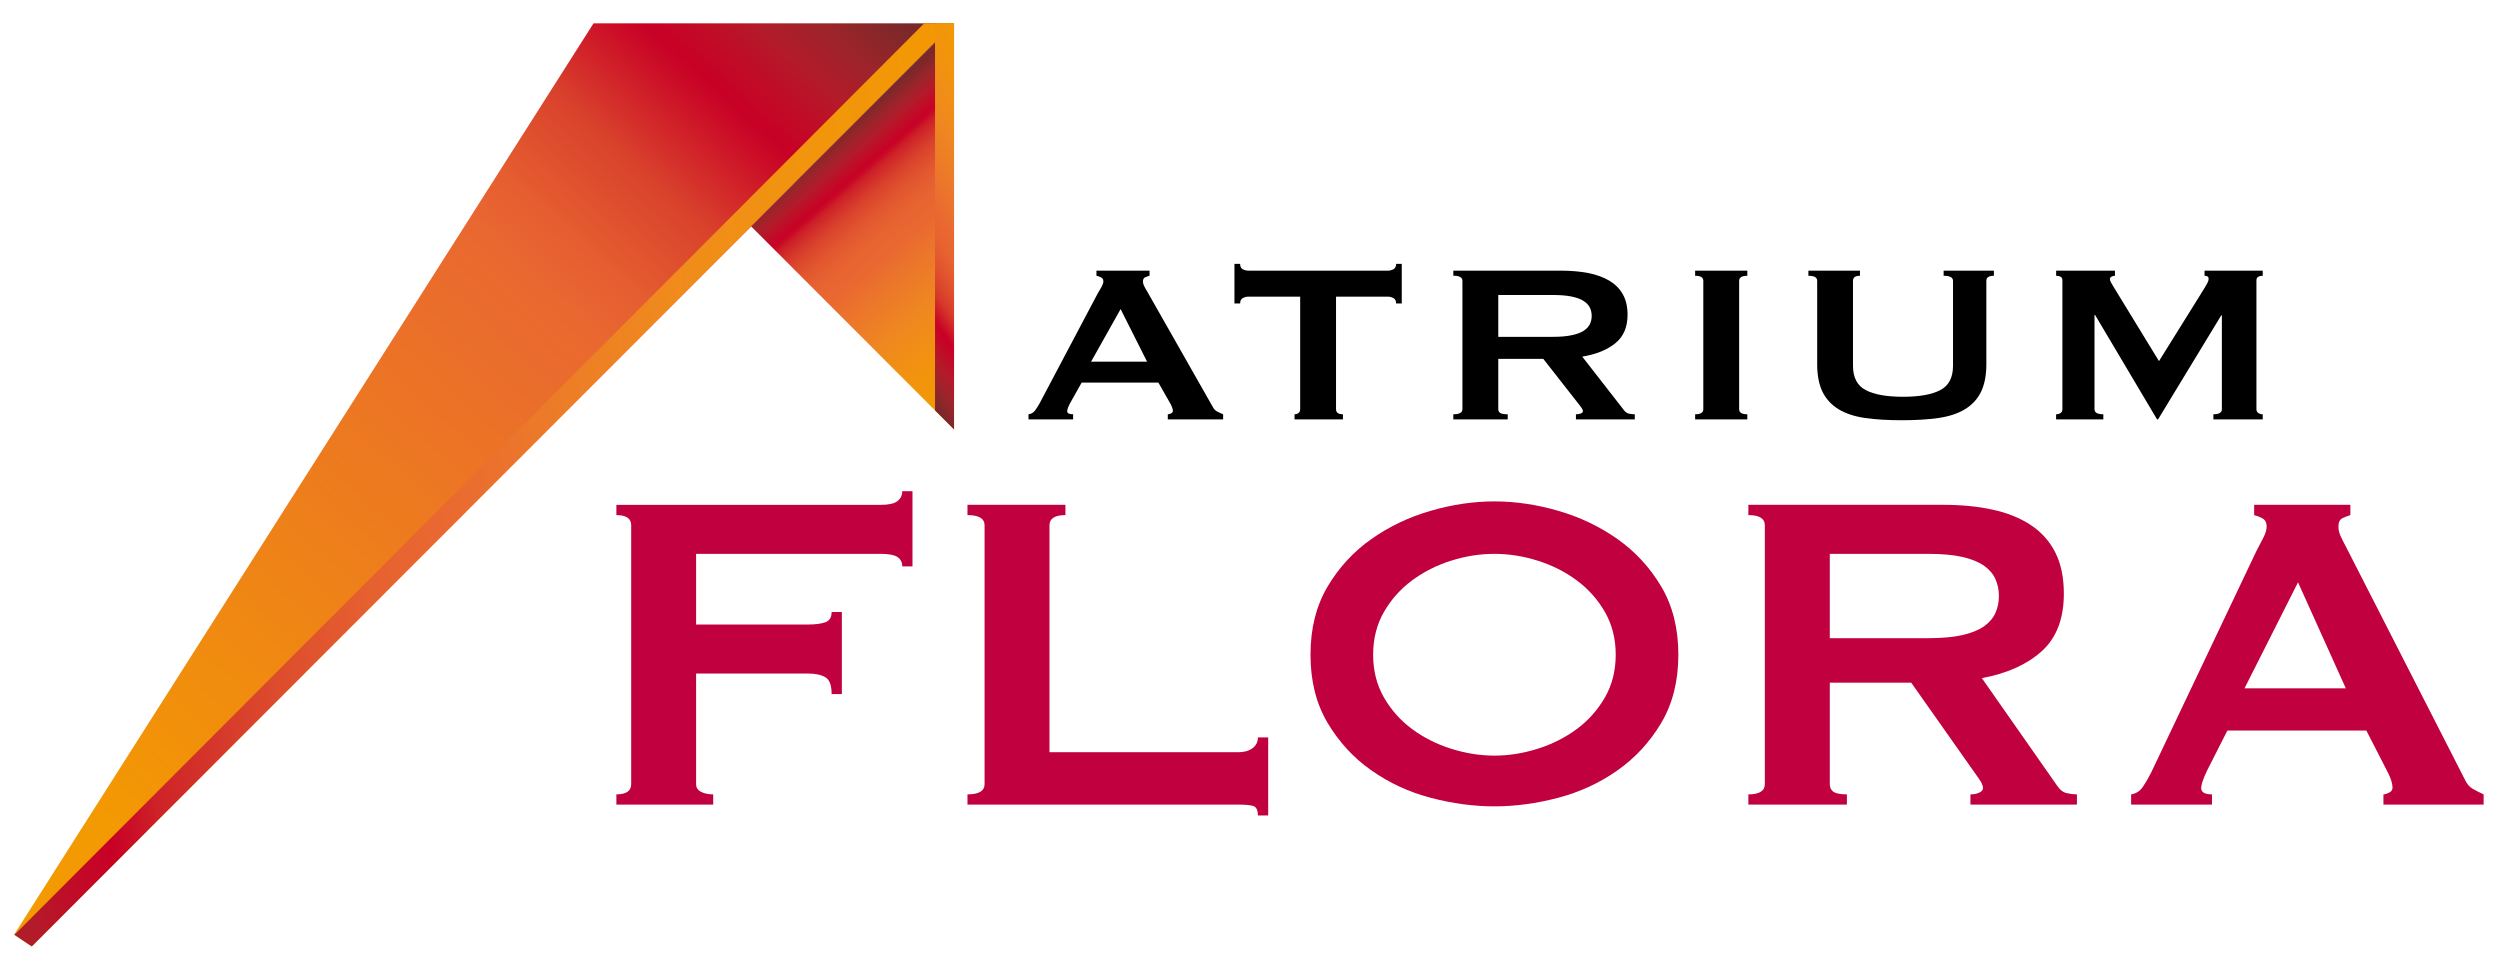 <?xml version="1.0" encoding="UTF-8"?> <svg xmlns="http://www.w3.org/2000/svg" xmlns:xlink="http://www.w3.org/1999/xlink" width="252" zoomAndPan="magnify" viewBox="0 0 189 72.75" height="97" preserveAspectRatio="xMidYMid meet" version="1.0"><defs><clipPath id="ed131e0031"><path d="M 1 1.27 L 72.852 1.27 L 72.852 71.754 L 1 71.754 Z M 1 1.27 " clip-rule="nonzero"></path></clipPath><clipPath id="3c4d00ccd2"><path d="M 44.871 1.762 L 1.066 70.656 L 2.402 71.547 L 72.125 1.766 L 72.125 1.762 Z M 44.871 1.762 " clip-rule="nonzero"></path></clipPath><clipPath id="00ad923de2"><path d="M -33.605 40.301 L 32.883 -33.602 L 106.793 33.008 L 40.309 106.91 Z M -33.605 40.301 " clip-rule="nonzero"></path></clipPath><linearGradient x1="-0.134" gradientTransform="matrix(57.259, -63.648, -63.593, -57.309, 37866.835, 34180.134)" y1="595.284" x2="1.027" gradientUnits="userSpaceOnUse" y2="595.284" id="74a583f1b2"><stop stop-opacity="1" stop-color="rgb(95.299%, 59.999%, 0.8%)" offset="0"></stop><stop stop-opacity="1" stop-color="rgb(95.299%, 59.999%, 0.8%)" offset="0.062"></stop><stop stop-opacity="1" stop-color="rgb(95.299%, 59.999%, 0.8%)" offset="0.094"></stop><stop stop-opacity="1" stop-color="rgb(95.299%, 59.999%, 0.8%)" offset="0.109"></stop><stop stop-opacity="1" stop-color="rgb(95.287%, 59.941%, 0.853%)" offset="0.117"></stop><stop stop-opacity="1" stop-color="rgb(95.247%, 59.74%, 1.042%)" offset="0.125"></stop><stop stop-opacity="1" stop-color="rgb(95.19%, 59.45%, 1.314%)" offset="0.133"></stop><stop stop-opacity="1" stop-color="rgb(95.132%, 59.161%, 1.585%)" offset="0.141"></stop><stop stop-opacity="1" stop-color="rgb(95.074%, 58.871%, 1.857%)" offset="0.148"></stop><stop stop-opacity="1" stop-color="rgb(95.018%, 58.583%, 2.129%)" offset="0.156"></stop><stop stop-opacity="1" stop-color="rgb(94.96%, 58.293%, 2.4%)" offset="0.164"></stop><stop stop-opacity="1" stop-color="rgb(94.902%, 58.005%, 2.672%)" offset="0.172"></stop><stop stop-opacity="1" stop-color="rgb(94.844%, 57.715%, 2.942%)" offset="0.18"></stop><stop stop-opacity="1" stop-color="rgb(94.788%, 57.426%, 3.214%)" offset="0.188"></stop><stop stop-opacity="1" stop-color="rgb(94.73%, 57.138%, 3.485%)" offset="0.195"></stop><stop stop-opacity="1" stop-color="rgb(94.672%, 56.848%, 3.757%)" offset="0.203"></stop><stop stop-opacity="1" stop-color="rgb(94.615%, 56.56%, 4.028%)" offset="0.211"></stop><stop stop-opacity="1" stop-color="rgb(94.557%, 56.27%, 4.3%)" offset="0.219"></stop><stop stop-opacity="1" stop-color="rgb(94.499%, 55.981%, 4.572%)" offset="0.227"></stop><stop stop-opacity="1" stop-color="rgb(94.443%, 55.692%, 4.843%)" offset="0.234"></stop><stop stop-opacity="1" stop-color="rgb(94.385%, 55.403%, 5.113%)" offset="0.242"></stop><stop stop-opacity="1" stop-color="rgb(94.327%, 55.113%, 5.385%)" offset="0.25"></stop><stop stop-opacity="1" stop-color="rgb(94.269%, 54.825%, 5.656%)" offset="0.258"></stop><stop stop-opacity="1" stop-color="rgb(94.212%, 54.535%, 5.928%)" offset="0.266"></stop><stop stop-opacity="1" stop-color="rgb(94.154%, 54.247%, 6.2%)" offset="0.273"></stop><stop stop-opacity="1" stop-color="rgb(94.096%, 53.957%, 6.471%)" offset="0.281"></stop><stop stop-opacity="1" stop-color="rgb(94.04%, 53.668%, 6.743%)" offset="0.289"></stop><stop stop-opacity="1" stop-color="rgb(93.982%, 53.378%, 7.013%)" offset="0.297"></stop><stop stop-opacity="1" stop-color="rgb(93.924%, 53.09%, 7.285%)" offset="0.305"></stop><stop stop-opacity="1" stop-color="rgb(93.867%, 52.802%, 7.556%)" offset="0.312"></stop><stop stop-opacity="1" stop-color="rgb(93.81%, 52.512%, 7.828%)" offset="0.32"></stop><stop stop-opacity="1" stop-color="rgb(93.752%, 52.223%, 8.099%)" offset="0.328"></stop><stop stop-opacity="1" stop-color="rgb(93.694%, 51.933%, 8.371%)" offset="0.336"></stop><stop stop-opacity="1" stop-color="rgb(93.637%, 51.645%, 8.643%)" offset="0.344"></stop><stop stop-opacity="1" stop-color="rgb(93.579%, 51.355%, 8.914%)" offset="0.352"></stop><stop stop-opacity="1" stop-color="rgb(93.521%, 51.067%, 9.184%)" offset="0.359"></stop><stop stop-opacity="1" stop-color="rgb(93.465%, 50.777%, 9.456%)" offset="0.367"></stop><stop stop-opacity="1" stop-color="rgb(93.407%, 50.488%, 9.727%)" offset="0.375"></stop><stop stop-opacity="1" stop-color="rgb(93.349%, 50.198%, 9.999%)" offset="0.383"></stop><stop stop-opacity="1" stop-color="rgb(93.292%, 49.91%, 10.271%)" offset="0.391"></stop><stop stop-opacity="1" stop-color="rgb(93.234%, 49.62%, 10.542%)" offset="0.398"></stop><stop stop-opacity="1" stop-color="rgb(93.176%, 49.332%, 10.814%)" offset="0.406"></stop><stop stop-opacity="1" stop-color="rgb(93.118%, 49.042%, 11.084%)" offset="0.414"></stop><stop stop-opacity="1" stop-color="rgb(93.062%, 48.753%, 11.356%)" offset="0.422"></stop><stop stop-opacity="1" stop-color="rgb(93.004%, 48.465%, 11.627%)" offset="0.43"></stop><stop stop-opacity="1" stop-color="rgb(92.946%, 48.175%, 11.899%)" offset="0.438"></stop><stop stop-opacity="1" stop-color="rgb(92.889%, 47.887%, 12.17%)" offset="0.445"></stop><stop stop-opacity="1" stop-color="rgb(92.831%, 47.597%, 12.442%)" offset="0.453"></stop><stop stop-opacity="1" stop-color="rgb(92.773%, 47.308%, 12.714%)" offset="0.461"></stop><stop stop-opacity="1" stop-color="rgb(92.717%, 47.018%, 12.985%)" offset="0.469"></stop><stop stop-opacity="1" stop-color="rgb(92.659%, 46.73%, 13.255%)" offset="0.477"></stop><stop stop-opacity="1" stop-color="rgb(92.601%, 46.44%, 13.527%)" offset="0.484"></stop><stop stop-opacity="1" stop-color="rgb(92.543%, 46.152%, 13.799%)" offset="0.492"></stop><stop stop-opacity="1" stop-color="rgb(92.487%, 45.862%, 14.07%)" offset="0.5"></stop><stop stop-opacity="1" stop-color="rgb(92.429%, 45.573%, 14.342%)" offset="0.508"></stop><stop stop-opacity="1" stop-color="rgb(92.371%, 45.284%, 14.613%)" offset="0.516"></stop><stop stop-opacity="1" stop-color="rgb(92.314%, 44.995%, 14.885%)" offset="0.523"></stop><stop stop-opacity="1" stop-color="rgb(92.256%, 44.705%, 15.155%)" offset="0.531"></stop><stop stop-opacity="1" stop-color="rgb(92.198%, 44.417%, 15.427%)" offset="0.539"></stop><stop stop-opacity="1" stop-color="rgb(92.142%, 44.128%, 15.698%)" offset="0.547"></stop><stop stop-opacity="1" stop-color="rgb(92.084%, 43.839%, 15.97%)" offset="0.555"></stop><stop stop-opacity="1" stop-color="rgb(92.026%, 43.55%, 16.241%)" offset="0.562"></stop><stop stop-opacity="1" stop-color="rgb(91.968%, 43.26%, 16.513%)" offset="0.57"></stop><stop stop-opacity="1" stop-color="rgb(91.911%, 42.972%, 16.785%)" offset="0.578"></stop><stop stop-opacity="1" stop-color="rgb(91.853%, 42.682%, 17.056%)" offset="0.586"></stop><stop stop-opacity="1" stop-color="rgb(91.795%, 42.393%, 17.326%)" offset="0.594"></stop><stop stop-opacity="1" stop-color="rgb(91.739%, 42.104%, 17.598%)" offset="0.602"></stop><stop stop-opacity="1" stop-color="rgb(91.681%, 41.815%, 17.87%)" offset="0.609"></stop><stop stop-opacity="1" stop-color="rgb(91.623%, 41.525%, 18.141%)" offset="0.617"></stop><stop stop-opacity="1" stop-color="rgb(91.566%, 41.237%, 18.413%)" offset="0.625"></stop><stop stop-opacity="1" stop-color="rgb(91.508%, 40.947%, 18.684%)" offset="0.633"></stop><stop stop-opacity="1" stop-color="rgb(91.451%, 40.659%, 18.956%)" offset="0.641"></stop><stop stop-opacity="1" stop-color="rgb(91.322%, 40.244%, 19.124%)" offset="0.645"></stop><stop stop-opacity="1" stop-color="rgb(91.225%, 39.973%, 19.156%)" offset="0.648"></stop><stop stop-opacity="1" stop-color="rgb(91.08%, 39.619%, 19.119%)" offset="0.652"></stop><stop stop-opacity="1" stop-color="rgb(90.935%, 39.265%, 19.083%)" offset="0.656"></stop><stop stop-opacity="1" stop-color="rgb(90.788%, 38.911%, 19.046%)" offset="0.66"></stop><stop stop-opacity="1" stop-color="rgb(90.643%, 38.559%, 19.011%)" offset="0.664"></stop><stop stop-opacity="1" stop-color="rgb(90.498%, 38.205%, 18.974%)" offset="0.668"></stop><stop stop-opacity="1" stop-color="rgb(90.353%, 37.851%, 18.938%)" offset="0.672"></stop><stop stop-opacity="1" stop-color="rgb(90.208%, 37.497%, 18.901%)" offset="0.676"></stop><stop stop-opacity="1" stop-color="rgb(90.063%, 37.143%, 18.866%)" offset="0.68"></stop><stop stop-opacity="1" stop-color="rgb(89.908%, 36.769%, 18.825%)" offset="0.684"></stop><stop stop-opacity="1" stop-color="rgb(89.754%, 36.395%, 18.785%)" offset="0.688"></stop><stop stop-opacity="1" stop-color="rgb(89.496%, 35.815%, 18.703%)" offset="0.691"></stop><stop stop-opacity="1" stop-color="rgb(89.24%, 35.237%, 18.62%)" offset="0.695"></stop><stop stop-opacity="1" stop-color="rgb(88.982%, 34.657%, 18.538%)" offset="0.699"></stop><stop stop-opacity="1" stop-color="rgb(88.725%, 34.077%, 18.457%)" offset="0.703"></stop><stop stop-opacity="1" stop-color="rgb(88.469%, 33.498%, 18.375%)" offset="0.707"></stop><stop stop-opacity="1" stop-color="rgb(88.213%, 32.919%, 18.292%)" offset="0.711"></stop><stop stop-opacity="1" stop-color="rgb(87.955%, 32.339%, 18.21%)" offset="0.715"></stop><stop stop-opacity="1" stop-color="rgb(87.698%, 31.761%, 18.129%)" offset="0.719"></stop><stop stop-opacity="1" stop-color="rgb(87.44%, 31.181%, 18.047%)" offset="0.723"></stop><stop stop-opacity="1" stop-color="rgb(87.184%, 30.603%, 17.964%)" offset="0.727"></stop><stop stop-opacity="1" stop-color="rgb(86.928%, 30.023%, 17.882%)" offset="0.73"></stop><stop stop-opacity="1" stop-color="rgb(86.671%, 29.443%, 17.801%)" offset="0.734"></stop><stop stop-opacity="1" stop-color="rgb(86.414%, 28.864%, 17.719%)" offset="0.738"></stop><stop stop-opacity="1" stop-color="rgb(86.157%, 28.285%, 17.638%)" offset="0.742"></stop><stop stop-opacity="1" stop-color="rgb(85.899%, 27.705%, 17.555%)" offset="0.746"></stop><stop stop-opacity="1" stop-color="rgb(85.643%, 27.127%, 17.473%)" offset="0.75"></stop><stop stop-opacity="1" stop-color="rgb(85.387%, 26.547%, 17.39%)" offset="0.754"></stop><stop stop-opacity="1" stop-color="rgb(85.13%, 25.969%, 17.31%)" offset="0.758"></stop><stop stop-opacity="1" stop-color="rgb(84.822%, 24.806%, 17.2%)" offset="0.762"></stop><stop stop-opacity="1" stop-color="rgb(84.515%, 23.645%, 17.09%)" offset="0.766"></stop><stop stop-opacity="1" stop-color="rgb(84.206%, 22.446%, 16.978%)" offset="0.77"></stop><stop stop-opacity="1" stop-color="rgb(83.896%, 21.248%, 16.869%)" offset="0.773"></stop><stop stop-opacity="1" stop-color="rgb(83.586%, 20.049%, 16.757%)" offset="0.777"></stop><stop stop-opacity="1" stop-color="rgb(83.276%, 18.851%, 16.646%)" offset="0.781"></stop><stop stop-opacity="1" stop-color="rgb(82.965%, 17.651%, 16.534%)" offset="0.785"></stop><stop stop-opacity="1" stop-color="rgb(82.655%, 16.454%, 16.425%)" offset="0.789"></stop><stop stop-opacity="1" stop-color="rgb(82.346%, 15.254%, 16.313%)" offset="0.793"></stop><stop stop-opacity="1" stop-color="rgb(82.036%, 14.055%, 16.202%)" offset="0.797"></stop><stop stop-opacity="1" stop-color="rgb(81.725%, 12.856%, 16.09%)" offset="0.801"></stop><stop stop-opacity="1" stop-color="rgb(81.415%, 11.658%, 15.979%)" offset="0.805"></stop><stop stop-opacity="1" stop-color="rgb(81.105%, 10.458%, 15.868%)" offset="0.809"></stop><stop stop-opacity="1" stop-color="rgb(80.795%, 9.261%, 15.758%)" offset="0.812"></stop><stop stop-opacity="1" stop-color="rgb(80.484%, 8.061%, 15.646%)" offset="0.816"></stop><stop stop-opacity="1" stop-color="rgb(80.174%, 6.863%, 15.535%)" offset="0.82"></stop><stop stop-opacity="1" stop-color="rgb(79.865%, 5.664%, 15.424%)" offset="0.824"></stop><stop stop-opacity="1" stop-color="rgb(79.555%, 4.466%, 15.314%)" offset="0.828"></stop><stop stop-opacity="1" stop-color="rgb(79.245%, 3.267%, 15.202%)" offset="0.832"></stop><stop stop-opacity="1" stop-color="rgb(78.935%, 2.068%, 15.091%)" offset="0.836"></stop><stop stop-opacity="1" stop-color="rgb(78.616%, 1.12%, 15.004%)" offset="0.84"></stop><stop stop-opacity="1" stop-color="rgb(78.297%, 0.172%, 14.917%)" offset="0.844"></stop><stop stop-opacity="1" stop-color="rgb(77.925%, 0.804%, 14.981%)" offset="0.848"></stop><stop stop-opacity="1" stop-color="rgb(77.553%, 1.436%, 15.047%)" offset="0.852"></stop><stop stop-opacity="1" stop-color="rgb(77.179%, 2.068%, 15.111%)" offset="0.855"></stop><stop stop-opacity="1" stop-color="rgb(76.807%, 2.699%, 15.176%)" offset="0.859"></stop><stop stop-opacity="1" stop-color="rgb(76.418%, 3.339%, 15.242%)" offset="0.863"></stop><stop stop-opacity="1" stop-color="rgb(76.028%, 3.979%, 15.309%)" offset="0.867"></stop><stop stop-opacity="1" stop-color="rgb(75.323%, 4.779%, 15.404%)" offset="0.871"></stop><stop stop-opacity="1" stop-color="rgb(74.62%, 5.579%, 15.5%)" offset="0.875"></stop><stop stop-opacity="1" stop-color="rgb(73.915%, 6.378%, 15.594%)" offset="0.879"></stop><stop stop-opacity="1" stop-color="rgb(73.212%, 7.179%, 15.691%)" offset="0.883"></stop><stop stop-opacity="1" stop-color="rgb(72.507%, 7.979%, 15.785%)" offset="0.887"></stop><stop stop-opacity="1" stop-color="rgb(71.803%, 8.778%, 15.881%)" offset="0.891"></stop><stop stop-opacity="1" stop-color="rgb(71.098%, 9.578%, 15.976%)" offset="0.895"></stop><stop stop-opacity="1" stop-color="rgb(70.395%, 10.378%, 16.072%)" offset="0.898"></stop><stop stop-opacity="1" stop-color="rgb(69.391%, 10.834%, 16.121%)" offset="0.902"></stop><stop stop-opacity="1" stop-color="rgb(68.388%, 11.292%, 16.17%)" offset="0.906"></stop><stop stop-opacity="1" stop-color="rgb(67.337%, 11.693%, 16.211%)" offset="0.91"></stop><stop stop-opacity="1" stop-color="rgb(66.286%, 12.096%, 16.252%)" offset="0.914"></stop><stop stop-opacity="1" stop-color="rgb(65.233%, 12.497%, 16.293%)" offset="0.918"></stop><stop stop-opacity="1" stop-color="rgb(64.182%, 12.9%, 16.335%)" offset="0.922"></stop><stop stop-opacity="1" stop-color="rgb(63.13%, 13.301%, 16.376%)" offset="0.926"></stop><stop stop-opacity="1" stop-color="rgb(62.079%, 13.704%, 16.417%)" offset="0.93"></stop><stop stop-opacity="1" stop-color="rgb(61.024%, 14.102%, 16.458%)" offset="0.934"></stop><stop stop-opacity="1" stop-color="rgb(59.972%, 14.502%, 16.499%)" offset="0.938"></stop><stop stop-opacity="1" stop-color="rgb(58.714%, 14.626%, 16.499%)" offset="0.941"></stop><stop stop-opacity="1" stop-color="rgb(57.457%, 14.749%, 16.499%)" offset="0.945"></stop><stop stop-opacity="1" stop-color="rgb(56.198%, 14.873%, 16.499%)" offset="0.949"></stop><stop stop-opacity="1" stop-color="rgb(54.941%, 14.996%, 16.499%)" offset="0.953"></stop><stop stop-opacity="1" stop-color="rgb(53.683%, 15.12%, 16.499%)" offset="0.957"></stop><stop stop-opacity="1" stop-color="rgb(52.426%, 15.244%, 16.499%)" offset="0.961"></stop><stop stop-opacity="1" stop-color="rgb(51.169%, 15.367%, 16.499%)" offset="0.965"></stop><stop stop-opacity="1" stop-color="rgb(49.911%, 15.492%, 16.499%)" offset="0.969"></stop><stop stop-opacity="1" stop-color="rgb(48.856%, 15.596%, 16.499%)" offset="0.973"></stop><stop stop-opacity="1" stop-color="rgb(47.8%, 15.7%, 16.499%)" offset="0.977"></stop><stop stop-opacity="1" stop-color="rgb(47.8%, 15.7%, 16.499%)" offset="0.984"></stop><stop stop-opacity="1" stop-color="rgb(47.8%, 15.7%, 16.499%)" offset="1"></stop></linearGradient><clipPath id="cf5d3d0f94"><path d="M 1 1.27 L 72.852 1.27 L 72.852 71.754 L 1 71.754 Z M 1 1.27 " clip-rule="nonzero"></path></clipPath><clipPath id="c5a879828e"><path d="M 69.871 1.762 L 1.09 70.672 L 2.402 71.547 L 72.125 1.766 L 72.125 1.762 Z M 69.871 1.762 " clip-rule="nonzero"></path></clipPath><clipPath id="bfbdaac680"><path d="M 84.047 69.441 L 3.234 83.703 L -10.832 3.867 L 69.98 -10.395 Z M 84.047 69.441 " clip-rule="nonzero"></path></clipPath><linearGradient x1="-0.004" gradientTransform="matrix(-88.508, 15.62, 15.606, 88.585, -9213.478, -52703.227)" y1="595.28" x2="0.909" gradientUnits="userSpaceOnUse" y2="595.28" id="9218c3df2c"><stop stop-opacity="1" stop-color="rgb(95.299%, 59.999%, 0.8%)" offset="0"></stop><stop stop-opacity="1" stop-color="rgb(95.288%, 59.959%, 0.896%)" offset="0.008"></stop><stop stop-opacity="1" stop-color="rgb(95.268%, 59.875%, 1.1%)" offset="0.016"></stop><stop stop-opacity="1" stop-color="rgb(95.245%, 59.787%, 1.317%)" offset="0.023"></stop><stop stop-opacity="1" stop-color="rgb(95.224%, 59.697%, 1.535%)" offset="0.031"></stop><stop stop-opacity="1" stop-color="rgb(95.201%, 59.608%, 1.752%)" offset="0.039"></stop><stop stop-opacity="1" stop-color="rgb(95.178%, 59.518%, 1.97%)" offset="0.047"></stop><stop stop-opacity="1" stop-color="rgb(95.157%, 59.43%, 2.187%)" offset="0.055"></stop><stop stop-opacity="1" stop-color="rgb(95.134%, 59.34%, 2.403%)" offset="0.062"></stop><stop stop-opacity="1" stop-color="rgb(95.113%, 59.251%, 2.621%)" offset="0.07"></stop><stop stop-opacity="1" stop-color="rgb(95.09%, 59.161%, 2.838%)" offset="0.078"></stop><stop stop-opacity="1" stop-color="rgb(95.067%, 59.073%, 3.056%)" offset="0.086"></stop><stop stop-opacity="1" stop-color="rgb(95.045%, 58.984%, 3.273%)" offset="0.094"></stop><stop stop-opacity="1" stop-color="rgb(95.023%, 58.894%, 3.491%)" offset="0.102"></stop><stop stop-opacity="1" stop-color="rgb(95%, 58.806%, 3.708%)" offset="0.109"></stop><stop stop-opacity="1" stop-color="rgb(94.978%, 58.716%, 3.925%)" offset="0.117"></stop><stop stop-opacity="1" stop-color="rgb(94.955%, 58.627%, 4.143%)" offset="0.125"></stop><stop stop-opacity="1" stop-color="rgb(94.934%, 58.537%, 4.359%)" offset="0.133"></stop><stop stop-opacity="1" stop-color="rgb(94.911%, 58.449%, 4.578%)" offset="0.141"></stop><stop stop-opacity="1" stop-color="rgb(94.879%, 58.305%, 4.848%)" offset="0.148"></stop><stop stop-opacity="1" stop-color="rgb(94.838%, 58.104%, 5.174%)" offset="0.156"></stop><stop stop-opacity="1" stop-color="rgb(94.797%, 57.899%, 5.505%)" offset="0.164"></stop><stop stop-opacity="1" stop-color="rgb(94.754%, 57.695%, 5.836%)" offset="0.172"></stop><stop stop-opacity="1" stop-color="rgb(94.713%, 57.491%, 6.166%)" offset="0.18"></stop><stop stop-opacity="1" stop-color="rgb(94.67%, 57.286%, 6.497%)" offset="0.188"></stop><stop stop-opacity="1" stop-color="rgb(94.629%, 57.082%, 6.827%)" offset="0.195"></stop><stop stop-opacity="1" stop-color="rgb(94.586%, 56.877%, 7.158%)" offset="0.203"></stop><stop stop-opacity="1" stop-color="rgb(94.545%, 56.673%, 7.487%)" offset="0.211"></stop><stop stop-opacity="1" stop-color="rgb(94.502%, 56.468%, 7.819%)" offset="0.219"></stop><stop stop-opacity="1" stop-color="rgb(94.461%, 56.264%, 8.148%)" offset="0.227"></stop><stop stop-opacity="1" stop-color="rgb(94.418%, 56.059%, 8.479%)" offset="0.234"></stop><stop stop-opacity="1" stop-color="rgb(94.377%, 55.855%, 8.81%)" offset="0.242"></stop><stop stop-opacity="1" stop-color="rgb(94.334%, 55.65%, 9.14%)" offset="0.25"></stop><stop stop-opacity="1" stop-color="rgb(94.293%, 55.446%, 9.471%)" offset="0.258"></stop><stop stop-opacity="1" stop-color="rgb(94.25%, 55.241%, 9.801%)" offset="0.266"></stop><stop stop-opacity="1" stop-color="rgb(94.209%, 55.035%, 10.132%)" offset="0.273"></stop><stop stop-opacity="1" stop-color="rgb(94.167%, 54.831%, 10.461%)" offset="0.281"></stop><stop stop-opacity="1" stop-color="rgb(94.125%, 54.626%, 10.793%)" offset="0.289"></stop><stop stop-opacity="1" stop-color="rgb(94.066%, 54.355%, 11.101%)" offset="0.297"></stop><stop stop-opacity="1" stop-color="rgb(93.987%, 54.005%, 11.386%)" offset="0.305"></stop><stop stop-opacity="1" stop-color="rgb(93.904%, 53.645%, 11.668%)" offset="0.312"></stop><stop stop-opacity="1" stop-color="rgb(93.822%, 53.287%, 11.951%)" offset="0.32"></stop><stop stop-opacity="1" stop-color="rgb(93.739%, 52.927%, 12.233%)" offset="0.328"></stop><stop stop-opacity="1" stop-color="rgb(93.658%, 52.568%, 12.515%)" offset="0.336"></stop><stop stop-opacity="1" stop-color="rgb(93.576%, 52.208%, 12.798%)" offset="0.344"></stop><stop stop-opacity="1" stop-color="rgb(93.494%, 51.849%, 13.08%)" offset="0.352"></stop><stop stop-opacity="1" stop-color="rgb(93.411%, 51.491%, 13.362%)" offset="0.359"></stop><stop stop-opacity="1" stop-color="rgb(93.329%, 51.131%, 13.644%)" offset="0.367"></stop><stop stop-opacity="1" stop-color="rgb(93.246%, 50.772%, 13.927%)" offset="0.375"></stop><stop stop-opacity="1" stop-color="rgb(93.166%, 50.412%, 14.209%)" offset="0.383"></stop><stop stop-opacity="1" stop-color="rgb(93.083%, 50.053%, 14.491%)" offset="0.391"></stop><stop stop-opacity="1" stop-color="rgb(93.001%, 49.693%, 14.774%)" offset="0.398"></stop><stop stop-opacity="1" stop-color="rgb(92.918%, 49.335%, 15.056%)" offset="0.406"></stop><stop stop-opacity="1" stop-color="rgb(92.836%, 48.976%, 15.338%)" offset="0.414"></stop><stop stop-opacity="1" stop-color="rgb(92.755%, 48.616%, 15.62%)" offset="0.422"></stop><stop stop-opacity="1" stop-color="rgb(92.673%, 48.257%, 15.903%)" offset="0.43"></stop><stop stop-opacity="1" stop-color="rgb(92.59%, 47.897%, 16.185%)" offset="0.438"></stop><stop stop-opacity="1" stop-color="rgb(92.509%, 47.511%, 16.449%)" offset="0.441"></stop><stop stop-opacity="1" stop-color="rgb(92.47%, 47.305%, 16.573%)" offset="0.445"></stop><stop stop-opacity="1" stop-color="rgb(92.43%, 47.057%, 16.667%)" offset="0.449"></stop><stop stop-opacity="1" stop-color="rgb(92.392%, 46.809%, 16.762%)" offset="0.453"></stop><stop stop-opacity="1" stop-color="rgb(92.354%, 46.561%, 16.856%)" offset="0.457"></stop><stop stop-opacity="1" stop-color="rgb(92.316%, 46.313%, 16.951%)" offset="0.461"></stop><stop stop-opacity="1" stop-color="rgb(92.276%, 46.065%, 17.044%)" offset="0.465"></stop><stop stop-opacity="1" stop-color="rgb(92.238%, 45.816%, 17.139%)" offset="0.469"></stop><stop stop-opacity="1" stop-color="rgb(92.2%, 45.567%, 17.233%)" offset="0.473"></stop><stop stop-opacity="1" stop-color="rgb(92.162%, 45.32%, 17.328%)" offset="0.477"></stop><stop stop-opacity="1" stop-color="rgb(92.123%, 45.071%, 17.422%)" offset="0.48"></stop><stop stop-opacity="1" stop-color="rgb(92.085%, 44.823%, 17.517%)" offset="0.484"></stop><stop stop-opacity="1" stop-color="rgb(92.046%, 44.574%, 17.612%)" offset="0.488"></stop><stop stop-opacity="1" stop-color="rgb(92.007%, 44.327%, 17.706%)" offset="0.492"></stop><stop stop-opacity="1" stop-color="rgb(91.969%, 44.078%, 17.799%)" offset="0.496"></stop><stop stop-opacity="1" stop-color="rgb(91.931%, 43.829%, 17.894%)" offset="0.5"></stop><stop stop-opacity="1" stop-color="rgb(91.891%, 43.581%, 17.989%)" offset="0.504"></stop><stop stop-opacity="1" stop-color="rgb(91.853%, 43.333%, 18.083%)" offset="0.508"></stop><stop stop-opacity="1" stop-color="rgb(91.815%, 43.085%, 18.178%)" offset="0.512"></stop><stop stop-opacity="1" stop-color="rgb(91.777%, 42.838%, 18.272%)" offset="0.516"></stop><stop stop-opacity="1" stop-color="rgb(91.739%, 42.589%, 18.367%)" offset="0.52"></stop><stop stop-opacity="1" stop-color="rgb(91.701%, 42.34%, 18.462%)" offset="0.523"></stop><stop stop-opacity="1" stop-color="rgb(91.661%, 42.091%, 18.555%)" offset="0.527"></stop><stop stop-opacity="1" stop-color="rgb(91.623%, 41.844%, 18.649%)" offset="0.531"></stop><stop stop-opacity="1" stop-color="rgb(91.585%, 41.595%, 18.744%)" offset="0.535"></stop><stop stop-opacity="1" stop-color="rgb(91.547%, 41.347%, 18.839%)" offset="0.539"></stop><stop stop-opacity="1" stop-color="rgb(91.507%, 41.098%, 18.933%)" offset="0.543"></stop><stop stop-opacity="1" stop-color="rgb(91.469%, 40.851%, 19.028%)" offset="0.547"></stop><stop stop-opacity="1" stop-color="rgb(91.428%, 40.611%, 19.112%)" offset="0.551"></stop><stop stop-opacity="1" stop-color="rgb(91.386%, 40.372%, 19.196%)" offset="0.555"></stop><stop stop-opacity="1" stop-color="rgb(91.319%, 40.215%, 19.173%)" offset="0.562"></stop><stop stop-opacity="1" stop-color="rgb(91.187%, 39.902%, 19.128%)" offset="0.57"></stop><stop stop-opacity="1" stop-color="rgb(91.052%, 39.59%, 19.083%)" offset="0.578"></stop><stop stop-opacity="1" stop-color="rgb(90.919%, 39.278%, 19.038%)" offset="0.586"></stop><stop stop-opacity="1" stop-color="rgb(90.785%, 38.966%, 18.994%)" offset="0.594"></stop><stop stop-opacity="1" stop-color="rgb(90.651%, 38.654%, 18.95%)" offset="0.602"></stop><stop stop-opacity="1" stop-color="rgb(90.518%, 38.342%, 18.904%)" offset="0.609"></stop><stop stop-opacity="1" stop-color="rgb(90.384%, 38.029%, 18.86%)" offset="0.617"></stop><stop stop-opacity="1" stop-color="rgb(90.24%, 37.7%, 18.813%)" offset="0.625"></stop><stop stop-opacity="1" stop-color="rgb(90.016%, 37.215%, 18.742%)" offset="0.629"></stop><stop stop-opacity="1" stop-color="rgb(89.868%, 36.903%, 18.698%)" offset="0.633"></stop><stop stop-opacity="1" stop-color="rgb(89.72%, 36.592%, 18.652%)" offset="0.637"></stop><stop stop-opacity="1" stop-color="rgb(89.572%, 36.281%, 18.607%)" offset="0.641"></stop><stop stop-opacity="1" stop-color="rgb(89.424%, 35.97%, 18.561%)" offset="0.645"></stop><stop stop-opacity="1" stop-color="rgb(89.276%, 35.658%, 18.515%)" offset="0.648"></stop><stop stop-opacity="1" stop-color="rgb(89.128%, 35.347%, 18.469%)" offset="0.652"></stop><stop stop-opacity="1" stop-color="rgb(88.98%, 35.036%, 18.423%)" offset="0.656"></stop><stop stop-opacity="1" stop-color="rgb(88.832%, 34.724%, 18.378%)" offset="0.66"></stop><stop stop-opacity="1" stop-color="rgb(88.684%, 34.415%, 18.333%)" offset="0.664"></stop><stop stop-opacity="1" stop-color="rgb(88.536%, 34.103%, 18.288%)" offset="0.668"></stop><stop stop-opacity="1" stop-color="rgb(88.388%, 33.792%, 18.242%)" offset="0.672"></stop><stop stop-opacity="1" stop-color="rgb(88.24%, 33.481%, 18.196%)" offset="0.676"></stop><stop stop-opacity="1" stop-color="rgb(88.092%, 33.17%, 18.15%)" offset="0.68"></stop><stop stop-opacity="1" stop-color="rgb(87.944%, 32.858%, 18.105%)" offset="0.684"></stop><stop stop-opacity="1" stop-color="rgb(87.796%, 32.547%, 18.06%)" offset="0.688"></stop><stop stop-opacity="1" stop-color="rgb(87.648%, 32.236%, 18.015%)" offset="0.691"></stop><stop stop-opacity="1" stop-color="rgb(87.5%, 31.924%, 17.969%)" offset="0.695"></stop><stop stop-opacity="1" stop-color="rgb(87.352%, 31.613%, 17.923%)" offset="0.699"></stop><stop stop-opacity="1" stop-color="rgb(87.204%, 31.303%, 17.877%)" offset="0.703"></stop><stop stop-opacity="1" stop-color="rgb(87.056%, 30.992%, 17.831%)" offset="0.707"></stop><stop stop-opacity="1" stop-color="rgb(86.908%, 30.681%, 17.787%)" offset="0.711"></stop><stop stop-opacity="1" stop-color="rgb(86.76%, 30.37%, 17.741%)" offset="0.715"></stop><stop stop-opacity="1" stop-color="rgb(86.612%, 30.058%, 17.696%)" offset="0.719"></stop><stop stop-opacity="1" stop-color="rgb(86.464%, 29.747%, 17.65%)" offset="0.723"></stop><stop stop-opacity="1" stop-color="rgb(86.316%, 29.436%, 17.604%)" offset="0.727"></stop><stop stop-opacity="1" stop-color="rgb(86.142%, 28.946%, 17.545%)" offset="0.73"></stop><stop stop-opacity="1" stop-color="rgb(85.97%, 28.458%, 17.485%)" offset="0.734"></stop><stop stop-opacity="1" stop-color="rgb(85.794%, 27.957%, 17.424%)" offset="0.738"></stop><stop stop-opacity="1" stop-color="rgb(85.619%, 27.458%, 17.365%)" offset="0.742"></stop><stop stop-opacity="1" stop-color="rgb(85.443%, 26.958%, 17.303%)" offset="0.746"></stop><stop stop-opacity="1" stop-color="rgb(85.269%, 26.459%, 17.244%)" offset="0.75"></stop><stop stop-opacity="1" stop-color="rgb(85.094%, 25.958%, 17.183%)" offset="0.754"></stop><stop stop-opacity="1" stop-color="rgb(84.918%, 25.458%, 17.122%)" offset="0.758"></stop><stop stop-opacity="1" stop-color="rgb(84.743%, 24.957%, 17.061%)" offset="0.762"></stop><stop stop-opacity="1" stop-color="rgb(84.569%, 24.458%, 17.001%)" offset="0.766"></stop><stop stop-opacity="1" stop-color="rgb(84.393%, 23.958%, 16.94%)" offset="0.77"></stop><stop stop-opacity="1" stop-color="rgb(84.218%, 23.459%, 16.881%)" offset="0.773"></stop><stop stop-opacity="1" stop-color="rgb(84.042%, 22.958%, 16.82%)" offset="0.777"></stop><stop stop-opacity="1" stop-color="rgb(83.868%, 22.458%, 16.759%)" offset="0.781"></stop><stop stop-opacity="1" stop-color="rgb(83.693%, 21.957%, 16.698%)" offset="0.785"></stop><stop stop-opacity="1" stop-color="rgb(83.517%, 21.458%, 16.638%)" offset="0.789"></stop><stop stop-opacity="1" stop-color="rgb(83.342%, 20.958%, 16.577%)" offset="0.793"></stop><stop stop-opacity="1" stop-color="rgb(83.167%, 20.459%, 16.518%)" offset="0.797"></stop><stop stop-opacity="1" stop-color="rgb(82.991%, 19.958%, 16.457%)" offset="0.801"></stop><stop stop-opacity="1" stop-color="rgb(82.817%, 19.458%, 16.396%)" offset="0.805"></stop><stop stop-opacity="1" stop-color="rgb(82.642%, 18.958%, 16.335%)" offset="0.809"></stop><stop stop-opacity="1" stop-color="rgb(82.466%, 18.459%, 16.275%)" offset="0.812"></stop><stop stop-opacity="1" stop-color="rgb(82.291%, 17.958%, 16.214%)" offset="0.816"></stop><stop stop-opacity="1" stop-color="rgb(82.117%, 17.459%, 16.154%)" offset="0.82"></stop><stop stop-opacity="1" stop-color="rgb(81.941%, 16.959%, 16.093%)" offset="0.824"></stop><stop stop-opacity="1" stop-color="rgb(81.766%, 16.458%, 16.034%)" offset="0.828"></stop><stop stop-opacity="1" stop-color="rgb(81.59%, 15.958%, 15.973%)" offset="0.832"></stop><stop stop-opacity="1" stop-color="rgb(81.416%, 15.459%, 15.912%)" offset="0.836"></stop><stop stop-opacity="1" stop-color="rgb(81.241%, 14.958%, 15.851%)" offset="0.84"></stop><stop stop-opacity="1" stop-color="rgb(81.065%, 14.459%, 15.791%)" offset="0.844"></stop><stop stop-opacity="1" stop-color="rgb(80.885%, 13.812%, 15.729%)" offset="0.848"></stop><stop stop-opacity="1" stop-color="rgb(80.705%, 13.165%, 15.668%)" offset="0.852"></stop><stop stop-opacity="1" stop-color="rgb(80.51%, 12.054%, 15.602%)" offset="0.855"></stop><stop stop-opacity="1" stop-color="rgb(80.316%, 10.945%, 15.538%)" offset="0.859"></stop><stop stop-opacity="1" stop-color="rgb(80.121%, 9.834%, 15.472%)" offset="0.863"></stop><stop stop-opacity="1" stop-color="rgb(79.927%, 8.723%, 15.408%)" offset="0.867"></stop><stop stop-opacity="1" stop-color="rgb(79.732%, 7.613%, 15.343%)" offset="0.871"></stop><stop stop-opacity="1" stop-color="rgb(79.538%, 6.502%, 15.279%)" offset="0.875"></stop><stop stop-opacity="1" stop-color="rgb(79.343%, 5.391%, 15.213%)" offset="0.879"></stop><stop stop-opacity="1" stop-color="rgb(79.149%, 4.282%, 15.149%)" offset="0.883"></stop><stop stop-opacity="1" stop-color="rgb(78.954%, 3.171%, 15.083%)" offset="0.887"></stop><stop stop-opacity="1" stop-color="rgb(78.76%, 2.06%, 15.019%)" offset="0.891"></stop><stop stop-opacity="1" stop-color="rgb(78.561%, 1.059%, 14.961%)" offset="0.895"></stop><stop stop-opacity="1" stop-color="rgb(78.363%, 0.06%, 14.905%)" offset="0.898"></stop><stop stop-opacity="1" stop-color="rgb(78.114%, 0.481%, 14.948%)" offset="0.902"></stop><stop stop-opacity="1" stop-color="rgb(77.866%, 0.903%, 14.992%)" offset="0.906"></stop><stop stop-opacity="1" stop-color="rgb(77.617%, 1.324%, 15.034%)" offset="0.91"></stop><stop stop-opacity="1" stop-color="rgb(77.37%, 1.746%, 15.079%)" offset="0.914"></stop><stop stop-opacity="1" stop-color="rgb(77.121%, 2.167%, 15.121%)" offset="0.918"></stop><stop stop-opacity="1" stop-color="rgb(76.872%, 2.589%, 15.164%)" offset="0.922"></stop><stop stop-opacity="1" stop-color="rgb(76.624%, 3.011%, 15.207%)" offset="0.926"></stop><stop stop-opacity="1" stop-color="rgb(76.375%, 3.432%, 15.251%)" offset="0.93"></stop><stop stop-opacity="1" stop-color="rgb(76.024%, 3.908%, 15.303%)" offset="0.934"></stop><stop stop-opacity="1" stop-color="rgb(75.673%, 4.384%, 15.356%)" offset="0.938"></stop><stop stop-opacity="1" stop-color="rgb(75.194%, 4.927%, 15.421%)" offset="0.941"></stop><stop stop-opacity="1" stop-color="rgb(74.716%, 5.47%, 15.486%)" offset="0.945"></stop><stop stop-opacity="1" stop-color="rgb(74.237%, 6.013%, 15.55%)" offset="0.949"></stop><stop stop-opacity="1" stop-color="rgb(73.759%, 6.557%, 15.616%)" offset="0.953"></stop><stop stop-opacity="1" stop-color="rgb(73.28%, 7.098%, 15.68%)" offset="0.957"></stop><stop stop-opacity="1" stop-color="rgb(72.803%, 7.642%, 15.746%)" offset="0.961"></stop><stop stop-opacity="1" stop-color="rgb(72.324%, 8.185%, 15.81%)" offset="0.965"></stop><stop stop-opacity="1" stop-color="rgb(71.846%, 8.728%, 15.875%)" offset="0.969"></stop><stop stop-opacity="1" stop-color="rgb(71.368%, 9.271%, 15.939%)" offset="0.973"></stop><stop stop-opacity="1" stop-color="rgb(70.891%, 9.814%, 16.005%)" offset="0.977"></stop><stop stop-opacity="1" stop-color="rgb(70.351%, 10.281%, 16.06%)" offset="0.98"></stop><stop stop-opacity="1" stop-color="rgb(69.81%, 10.748%, 16.115%)" offset="0.984"></stop><stop stop-opacity="1" stop-color="rgb(69.11%, 11.015%, 16.142%)" offset="0.988"></stop><stop stop-opacity="1" stop-color="rgb(68.411%, 11.282%, 16.17%)" offset="0.992"></stop><stop stop-opacity="1" stop-color="rgb(67.711%, 11.549%, 16.197%)" offset="0.996"></stop><stop stop-opacity="1" stop-color="rgb(67.012%, 11.818%, 16.225%)" offset="1"></stop></linearGradient><clipPath id="043742d927"><path d="M 56.184 1.27 L 72.852 1.27 L 72.852 33 L 56.184 33 Z M 56.184 1.27 " clip-rule="nonzero"></path></clipPath><clipPath id="8075298c66"><path d="M 72.125 1.766 L 56.785 17.113 L 72.125 32.465 Z M 72.125 1.766 " clip-rule="nonzero"></path></clipPath><clipPath id="49939248ad"><path d="M 63.363 40.062 L 41.602 14.934 L 65.543 -5.836 L 87.305 19.297 Z M 63.363 40.062 " clip-rule="nonzero"></path></clipPath><linearGradient x1="-0.099" gradientTransform="matrix(-16.972, -19.6, -19.583, 16.987, 11731.197, -10084.089)" y1="595.278" x2="1.183" gradientUnits="userSpaceOnUse" y2="595.278" id="f12713e65a"><stop stop-opacity="1" stop-color="rgb(95.299%, 59.999%, 0.8%)" offset="0"></stop><stop stop-opacity="1" stop-color="rgb(95.299%, 59.999%, 0.8%)" offset="0.062"></stop><stop stop-opacity="1" stop-color="rgb(95.285%, 59.929%, 0.949%)" offset="0.078"></stop><stop stop-opacity="1" stop-color="rgb(95.251%, 59.764%, 1.303%)" offset="0.082"></stop><stop stop-opacity="1" stop-color="rgb(95.233%, 59.669%, 1.508%)" offset="0.086"></stop><stop stop-opacity="1" stop-color="rgb(95.213%, 59.575%, 1.711%)" offset="0.09"></stop><stop stop-opacity="1" stop-color="rgb(95.195%, 59.48%, 1.913%)" offset="0.094"></stop><stop stop-opacity="1" stop-color="rgb(95.177%, 59.386%, 2.116%)" offset="0.098"></stop><stop stop-opacity="1" stop-color="rgb(95.158%, 59.293%, 2.319%)" offset="0.102"></stop><stop stop-opacity="1" stop-color="rgb(95.139%, 59.198%, 2.522%)" offset="0.105"></stop><stop stop-opacity="1" stop-color="rgb(95.12%, 59.103%, 2.727%)" offset="0.109"></stop><stop stop-opacity="1" stop-color="rgb(95.1%, 59.009%, 2.93%)" offset="0.113"></stop><stop stop-opacity="1" stop-color="rgb(95.082%, 58.914%, 3.133%)" offset="0.117"></stop><stop stop-opacity="1" stop-color="rgb(95.062%, 58.82%, 3.336%)" offset="0.121"></stop><stop stop-opacity="1" stop-color="rgb(95.044%, 58.725%, 3.539%)" offset="0.125"></stop><stop stop-opacity="1" stop-color="rgb(95.026%, 58.63%, 3.741%)" offset="0.129"></stop><stop stop-opacity="1" stop-color="rgb(95.007%, 58.536%, 3.944%)" offset="0.133"></stop><stop stop-opacity="1" stop-color="rgb(94.987%, 58.441%, 4.147%)" offset="0.137"></stop><stop stop-opacity="1" stop-color="rgb(94.969%, 58.347%, 4.352%)" offset="0.141"></stop><stop stop-opacity="1" stop-color="rgb(94.949%, 58.252%, 4.555%)" offset="0.145"></stop><stop stop-opacity="1" stop-color="rgb(94.931%, 58.157%, 4.758%)" offset="0.148"></stop><stop stop-opacity="1" stop-color="rgb(94.907%, 58.051%, 4.973%)" offset="0.152"></stop><stop stop-opacity="1" stop-color="rgb(94.884%, 57.945%, 5.188%)" offset="0.156"></stop><stop stop-opacity="1" stop-color="rgb(94.836%, 57.777%, 5.466%)" offset="0.16"></stop><stop stop-opacity="1" stop-color="rgb(94.791%, 57.61%, 5.743%)" offset="0.164"></stop><stop stop-opacity="1" stop-color="rgb(94.743%, 57.44%, 6.021%)" offset="0.168"></stop><stop stop-opacity="1" stop-color="rgb(94.696%, 57.272%, 6.299%)" offset="0.172"></stop><stop stop-opacity="1" stop-color="rgb(94.649%, 57.104%, 6.577%)" offset="0.176"></stop><stop stop-opacity="1" stop-color="rgb(94.603%, 56.937%, 6.854%)" offset="0.18"></stop><stop stop-opacity="1" stop-color="rgb(94.556%, 56.767%, 7.132%)" offset="0.184"></stop><stop stop-opacity="1" stop-color="rgb(94.508%, 56.599%, 7.411%)" offset="0.188"></stop><stop stop-opacity="1" stop-color="rgb(94.461%, 56.43%, 7.689%)" offset="0.191"></stop><stop stop-opacity="1" stop-color="rgb(94.415%, 56.262%, 7.967%)" offset="0.195"></stop><stop stop-opacity="1" stop-color="rgb(94.368%, 56.094%, 8.244%)" offset="0.199"></stop><stop stop-opacity="1" stop-color="rgb(94.321%, 55.927%, 8.522%)" offset="0.203"></stop><stop stop-opacity="1" stop-color="rgb(94.273%, 55.757%, 8.8%)" offset="0.207"></stop><stop stop-opacity="1" stop-color="rgb(94.228%, 55.589%, 9.077%)" offset="0.211"></stop><stop stop-opacity="1" stop-color="rgb(94.18%, 55.421%, 9.355%)" offset="0.215"></stop><stop stop-opacity="1" stop-color="rgb(94.133%, 55.254%, 9.633%)" offset="0.219"></stop><stop stop-opacity="1" stop-color="rgb(94.086%, 55.084%, 9.911%)" offset="0.223"></stop><stop stop-opacity="1" stop-color="rgb(94.038%, 54.916%, 10.188%)" offset="0.227"></stop><stop stop-opacity="1" stop-color="rgb(93.991%, 54.749%, 10.466%)" offset="0.23"></stop><stop stop-opacity="1" stop-color="rgb(93.945%, 54.581%, 10.744%)" offset="0.234"></stop><stop stop-opacity="1" stop-color="rgb(93.898%, 54.411%, 11.021%)" offset="0.238"></stop><stop stop-opacity="1" stop-color="rgb(93.851%, 54.243%, 11.301%)" offset="0.242"></stop><stop stop-opacity="1" stop-color="rgb(93.803%, 54.076%, 11.578%)" offset="0.246"></stop><stop stop-opacity="1" stop-color="rgb(93.758%, 53.908%, 11.856%)" offset="0.25"></stop><stop stop-opacity="1" stop-color="rgb(93.707%, 53.69%, 12.097%)" offset="0.254"></stop><stop stop-opacity="1" stop-color="rgb(93.657%, 53.471%, 12.34%)" offset="0.258"></stop><stop stop-opacity="1" stop-color="rgb(93.602%, 53.174%, 12.524%)" offset="0.262"></stop><stop stop-opacity="1" stop-color="rgb(93.549%, 52.876%, 12.711%)" offset="0.266"></stop><stop stop-opacity="1" stop-color="rgb(93.494%, 52.579%, 12.895%)" offset="0.27"></stop><stop stop-opacity="1" stop-color="rgb(93.44%, 52.281%, 13.081%)" offset="0.273"></stop><stop stop-opacity="1" stop-color="rgb(93.385%, 51.984%, 13.266%)" offset="0.277"></stop><stop stop-opacity="1" stop-color="rgb(93.33%, 51.686%, 13.451%)" offset="0.281"></stop><stop stop-opacity="1" stop-color="rgb(93.275%, 51.389%, 13.635%)" offset="0.285"></stop><stop stop-opacity="1" stop-color="rgb(93.222%, 51.091%, 13.821%)" offset="0.289"></stop><stop stop-opacity="1" stop-color="rgb(93.167%, 50.793%, 14.006%)" offset="0.293"></stop><stop stop-opacity="1" stop-color="rgb(93.114%, 50.496%, 14.192%)" offset="0.297"></stop><stop stop-opacity="1" stop-color="rgb(93.059%, 50.198%, 14.377%)" offset="0.301"></stop><stop stop-opacity="1" stop-color="rgb(93.004%, 49.901%, 14.561%)" offset="0.305"></stop><stop stop-opacity="1" stop-color="rgb(92.949%, 49.603%, 14.746%)" offset="0.309"></stop><stop stop-opacity="1" stop-color="rgb(92.896%, 49.306%, 14.932%)" offset="0.312"></stop><stop stop-opacity="1" stop-color="rgb(92.841%, 49.008%, 15.117%)" offset="0.316"></stop><stop stop-opacity="1" stop-color="rgb(92.787%, 48.711%, 15.302%)" offset="0.32"></stop><stop stop-opacity="1" stop-color="rgb(92.732%, 48.413%, 15.486%)" offset="0.324"></stop><stop stop-opacity="1" stop-color="rgb(92.677%, 48.116%, 15.672%)" offset="0.328"></stop><stop stop-opacity="1" stop-color="rgb(92.622%, 47.818%, 15.857%)" offset="0.332"></stop><stop stop-opacity="1" stop-color="rgb(92.569%, 47.52%, 16.043%)" offset="0.336"></stop><stop stop-opacity="1" stop-color="rgb(92.514%, 47.223%, 16.228%)" offset="0.34"></stop><stop stop-opacity="1" stop-color="rgb(92.461%, 46.925%, 16.412%)" offset="0.344"></stop><stop stop-opacity="1" stop-color="rgb(92.406%, 46.626%, 16.597%)" offset="0.348"></stop><stop stop-opacity="1" stop-color="rgb(92.351%, 46.329%, 16.783%)" offset="0.352"></stop><stop stop-opacity="1" stop-color="rgb(92.296%, 46.031%, 16.968%)" offset="0.355"></stop><stop stop-opacity="1" stop-color="rgb(92.242%, 45.734%, 17.152%)" offset="0.359"></stop><stop stop-opacity="1" stop-color="rgb(92.184%, 45.389%, 17.31%)" offset="0.363"></stop><stop stop-opacity="1" stop-color="rgb(92.128%, 45.044%, 17.468%)" offset="0.367"></stop><stop stop-opacity="1" stop-color="rgb(92.068%, 44.669%, 17.609%)" offset="0.371"></stop><stop stop-opacity="1" stop-color="rgb(92.01%, 44.293%, 17.749%)" offset="0.375"></stop><stop stop-opacity="1" stop-color="rgb(91.951%, 43.918%, 17.888%)" offset="0.379"></stop><stop stop-opacity="1" stop-color="rgb(91.891%, 43.542%, 18.028%)" offset="0.383"></stop><stop stop-opacity="1" stop-color="rgb(91.832%, 43.166%, 18.169%)" offset="0.387"></stop><stop stop-opacity="1" stop-color="rgb(91.774%, 42.79%, 18.309%)" offset="0.391"></stop><stop stop-opacity="1" stop-color="rgb(91.714%, 42.415%, 18.448%)" offset="0.395"></stop><stop stop-opacity="1" stop-color="rgb(91.656%, 42.039%, 18.588%)" offset="0.398"></stop><stop stop-opacity="1" stop-color="rgb(91.597%, 41.664%, 18.727%)" offset="0.402"></stop><stop stop-opacity="1" stop-color="rgb(91.539%, 41.289%, 18.867%)" offset="0.406"></stop><stop stop-opacity="1" stop-color="rgb(91.479%, 40.912%, 19.008%)" offset="0.41"></stop><stop stop-opacity="1" stop-color="rgb(91.422%, 40.536%, 19.148%)" offset="0.414"></stop><stop stop-opacity="1" stop-color="rgb(91.35%, 40.346%, 19.173%)" offset="0.422"></stop><stop stop-opacity="1" stop-color="rgb(91.203%, 40.009%, 19.199%)" offset="0.43"></stop><stop stop-opacity="1" stop-color="rgb(91.055%, 39.711%, 19.199%)" offset="0.438"></stop><stop stop-opacity="1" stop-color="rgb(90.906%, 39.415%, 19.199%)" offset="0.445"></stop><stop stop-opacity="1" stop-color="rgb(90.758%, 39.117%, 19.199%)" offset="0.453"></stop><stop stop-opacity="1" stop-color="rgb(90.558%, 38.687%, 19.165%)" offset="0.457"></stop><stop stop-opacity="1" stop-color="rgb(90.431%, 38.406%, 19.133%)" offset="0.461"></stop><stop stop-opacity="1" stop-color="rgb(90.234%, 37.944%, 19.054%)" offset="0.465"></stop><stop stop-opacity="1" stop-color="rgb(90.039%, 37.483%, 18.976%)" offset="0.469"></stop><stop stop-opacity="1" stop-color="rgb(89.842%, 37.021%, 18.896%)" offset="0.473"></stop><stop stop-opacity="1" stop-color="rgb(89.647%, 36.56%, 18.819%)" offset="0.477"></stop><stop stop-opacity="1" stop-color="rgb(89.45%, 36.098%, 18.739%)" offset="0.48"></stop><stop stop-opacity="1" stop-color="rgb(89.253%, 35.637%, 18.661%)" offset="0.484"></stop><stop stop-opacity="1" stop-color="rgb(89.056%, 35.175%, 18.582%)" offset="0.488"></stop><stop stop-opacity="1" stop-color="rgb(88.861%, 34.714%, 18.504%)" offset="0.492"></stop><stop stop-opacity="1" stop-color="rgb(88.615%, 34.137%, 18.416%)" offset="0.496"></stop><stop stop-opacity="1" stop-color="rgb(88.37%, 33.56%, 18.327%)" offset="0.5"></stop><stop stop-opacity="1" stop-color="rgb(88.025%, 32.755%, 18.219%)" offset="0.504"></stop><stop stop-opacity="1" stop-color="rgb(87.682%, 31.949%, 18.111%)" offset="0.508"></stop><stop stop-opacity="1" stop-color="rgb(87.338%, 31.143%, 18.002%)" offset="0.512"></stop><stop stop-opacity="1" stop-color="rgb(86.995%, 30.339%, 17.896%)" offset="0.516"></stop><stop stop-opacity="1" stop-color="rgb(86.65%, 29.533%, 17.787%)" offset="0.52"></stop><stop stop-opacity="1" stop-color="rgb(86.307%, 28.728%, 17.679%)" offset="0.523"></stop><stop stop-opacity="1" stop-color="rgb(85.963%, 27.922%, 17.57%)" offset="0.527"></stop><stop stop-opacity="1" stop-color="rgb(85.62%, 27.118%, 17.462%)" offset="0.531"></stop><stop stop-opacity="1" stop-color="rgb(85.245%, 26.181%, 17.342%)" offset="0.535"></stop><stop stop-opacity="1" stop-color="rgb(84.869%, 25.246%, 17.221%)" offset="0.539"></stop><stop stop-opacity="1" stop-color="rgb(84.398%, 23.903%, 17.061%)" offset="0.543"></stop><stop stop-opacity="1" stop-color="rgb(83.928%, 22.562%, 16.901%)" offset="0.547"></stop><stop stop-opacity="1" stop-color="rgb(83.456%, 21.219%, 16.74%)" offset="0.551"></stop><stop stop-opacity="1" stop-color="rgb(82.986%, 19.876%, 16.58%)" offset="0.555"></stop><stop stop-opacity="1" stop-color="rgb(82.515%, 18.533%, 16.42%)" offset="0.559"></stop><stop stop-opacity="1" stop-color="rgb(82.045%, 17.192%, 16.26%)" offset="0.562"></stop><stop stop-opacity="1" stop-color="rgb(81.573%, 15.849%, 16.1%)" offset="0.566"></stop><stop stop-opacity="1" stop-color="rgb(81.104%, 14.508%, 15.939%)" offset="0.57"></stop><stop stop-opacity="1" stop-color="rgb(80.618%, 12.674%, 15.765%)" offset="0.574"></stop><stop stop-opacity="1" stop-color="rgb(80.133%, 10.84%, 15.593%)" offset="0.578"></stop><stop stop-opacity="1" stop-color="rgb(79.605%, 7.544%, 15.382%)" offset="0.582"></stop><stop stop-opacity="1" stop-color="rgb(79.079%, 4.25%, 15.172%)" offset="0.586"></stop><stop stop-opacity="1" stop-color="rgb(78.561%, 2.426%, 15.067%)" offset="0.59"></stop><stop stop-opacity="1" stop-color="rgb(78.044%, 0.603%, 14.961%)" offset="0.594"></stop><stop stop-opacity="1" stop-color="rgb(77.542%, 1.451%, 15.048%)" offset="0.598"></stop><stop stop-opacity="1" stop-color="rgb(77.042%, 2.301%, 15.135%)" offset="0.602"></stop><stop stop-opacity="1" stop-color="rgb(76.514%, 3.163%, 15.225%)" offset="0.605"></stop><stop stop-opacity="1" stop-color="rgb(75.987%, 4.027%, 15.315%)" offset="0.609"></stop><stop stop-opacity="1" stop-color="rgb(75.034%, 5.109%, 15.443%)" offset="0.613"></stop><stop stop-opacity="1" stop-color="rgb(74.08%, 6.192%, 15.573%)" offset="0.617"></stop><stop stop-opacity="1" stop-color="rgb(73.126%, 7.274%, 15.701%)" offset="0.621"></stop><stop stop-opacity="1" stop-color="rgb(72.174%, 8.357%, 15.831%)" offset="0.625"></stop><stop stop-opacity="1" stop-color="rgb(71.22%, 9.439%, 15.961%)" offset="0.629"></stop><stop stop-opacity="1" stop-color="rgb(70.267%, 10.522%, 16.09%)" offset="0.633"></stop><stop stop-opacity="1" stop-color="rgb(68.864%, 11.084%, 16.148%)" offset="0.637"></stop><stop stop-opacity="1" stop-color="rgb(67.462%, 11.646%, 16.206%)" offset="0.641"></stop><stop stop-opacity="1" stop-color="rgb(66.043%, 12.187%, 16.261%)" offset="0.645"></stop><stop stop-opacity="1" stop-color="rgb(64.624%, 12.73%, 16.318%)" offset="0.648"></stop><stop stop-opacity="1" stop-color="rgb(63.205%, 13.274%, 16.373%)" offset="0.652"></stop><stop stop-opacity="1" stop-color="rgb(61.786%, 13.817%, 16.429%)" offset="0.656"></stop><stop stop-opacity="1" stop-color="rgb(60.263%, 14.22%, 16.464%)" offset="0.66"></stop><stop stop-opacity="1" stop-color="rgb(58.742%, 14.622%, 16.499%)" offset="0.664"></stop><stop stop-opacity="1" stop-color="rgb(57.043%, 14.789%, 16.499%)" offset="0.668"></stop><stop stop-opacity="1" stop-color="rgb(55.347%, 14.957%, 16.499%)" offset="0.672"></stop><stop stop-opacity="1" stop-color="rgb(53.648%, 15.123%, 16.499%)" offset="0.676"></stop><stop stop-opacity="1" stop-color="rgb(51.952%, 15.291%, 16.499%)" offset="0.68"></stop><stop stop-opacity="1" stop-color="rgb(50.255%, 15.457%, 16.499%)" offset="0.684"></stop><stop stop-opacity="1" stop-color="rgb(48.558%, 15.625%, 16.499%)" offset="0.688"></stop><stop stop-opacity="1" stop-color="rgb(48.178%, 15.662%, 16.499%)" offset="0.691"></stop><stop stop-opacity="1" stop-color="rgb(47.8%, 15.7%, 16.499%)" offset="0.695"></stop><stop stop-opacity="1" stop-color="rgb(47.8%, 15.7%, 16.499%)" offset="0.703"></stop><stop stop-opacity="1" stop-color="rgb(47.8%, 15.7%, 16.499%)" offset="0.719"></stop><stop stop-opacity="1" stop-color="rgb(47.8%, 15.7%, 16.499%)" offset="0.75"></stop><stop stop-opacity="1" stop-color="rgb(47.8%, 15.7%, 16.499%)" offset="1"></stop></linearGradient><clipPath id="2bee94eb4b"><path d="M 70.578 1.27 L 72.852 1.27 L 72.852 33 L 70.578 33 Z M 70.578 1.27 " clip-rule="nonzero"></path></clipPath><clipPath id="5330848722"><path d="M 70.691 1.762 L 70.688 1.766 L 70.688 31.027 L 72.125 32.465 L 72.125 1.762 Z M 70.691 1.762 " clip-rule="nonzero"></path></clipPath><clipPath id="54b6836144"><path d="M 71.652 1.09 L 56.277 11.863 L 71.16 33.141 L 86.539 22.363 Z M 71.652 1.09 " clip-rule="nonzero"></path></clipPath><linearGradient x1="0.018" gradientTransform="matrix(-14.703, 10.304, -10.295, -14.716, 6207.652, 8771.231)" y1="595.267" x2="1.064" gradientUnits="userSpaceOnUse" y2="595.267" id="12cc5157d2"><stop stop-opacity="1" stop-color="rgb(95.297%, 59.991%, 0.816%)" offset="0"></stop><stop stop-opacity="1" stop-color="rgb(95.285%, 59.927%, 0.966%)" offset="0.008"></stop><stop stop-opacity="1" stop-color="rgb(95.259%, 59.801%, 1.266%)" offset="0.016"></stop><stop stop-opacity="1" stop-color="rgb(95.233%, 59.673%, 1.566%)" offset="0.023"></stop><stop stop-opacity="1" stop-color="rgb(95.207%, 59.544%, 1.866%)" offset="0.031"></stop><stop stop-opacity="1" stop-color="rgb(95.183%, 59.418%, 2.165%)" offset="0.039"></stop><stop stop-opacity="1" stop-color="rgb(95.157%, 59.29%, 2.466%)" offset="0.047"></stop><stop stop-opacity="1" stop-color="rgb(95.131%, 59.161%, 2.766%)" offset="0.055"></stop><stop stop-opacity="1" stop-color="rgb(95.105%, 59.035%, 3.065%)" offset="0.062"></stop><stop stop-opacity="1" stop-color="rgb(95.081%, 58.907%, 3.366%)" offset="0.07"></stop><stop stop-opacity="1" stop-color="rgb(95.055%, 58.778%, 3.665%)" offset="0.078"></stop><stop stop-opacity="1" stop-color="rgb(95.029%, 58.652%, 3.966%)" offset="0.086"></stop><stop stop-opacity="1" stop-color="rgb(95.004%, 58.524%, 4.266%)" offset="0.094"></stop><stop stop-opacity="1" stop-color="rgb(94.978%, 58.395%, 4.565%)" offset="0.102"></stop><stop stop-opacity="1" stop-color="rgb(94.952%, 58.269%, 4.866%)" offset="0.109"></stop><stop stop-opacity="1" stop-color="rgb(94.926%, 58.141%, 5.167%)" offset="0.117"></stop><stop stop-opacity="1" stop-color="rgb(94.894%, 57.991%, 5.476%)" offset="0.125"></stop><stop stop-opacity="1" stop-color="rgb(94.846%, 57.787%, 5.815%)" offset="0.133"></stop><stop stop-opacity="1" stop-color="rgb(94.785%, 57.549%, 6.171%)" offset="0.141"></stop><stop stop-opacity="1" stop-color="rgb(94.724%, 57.309%, 6.526%)" offset="0.148"></stop><stop stop-opacity="1" stop-color="rgb(94.662%, 57.071%, 6.88%)" offset="0.156"></stop><stop stop-opacity="1" stop-color="rgb(94.601%, 56.833%, 7.236%)" offset="0.164"></stop><stop stop-opacity="1" stop-color="rgb(94.54%, 56.593%, 7.591%)" offset="0.172"></stop><stop stop-opacity="1" stop-color="rgb(94.479%, 56.355%, 7.947%)" offset="0.18"></stop><stop stop-opacity="1" stop-color="rgb(94.418%, 56.117%, 8.302%)" offset="0.188"></stop><stop stop-opacity="1" stop-color="rgb(94.357%, 55.878%, 8.656%)" offset="0.195"></stop><stop stop-opacity="1" stop-color="rgb(94.296%, 55.64%, 9.012%)" offset="0.203"></stop><stop stop-opacity="1" stop-color="rgb(94.235%, 55.402%, 9.367%)" offset="0.211"></stop><stop stop-opacity="1" stop-color="rgb(94.176%, 55.164%, 9.723%)" offset="0.219"></stop><stop stop-opacity="1" stop-color="rgb(94.115%, 54.924%, 10.078%)" offset="0.227"></stop><stop stop-opacity="1" stop-color="rgb(94.054%, 54.686%, 10.432%)" offset="0.234"></stop><stop stop-opacity="1" stop-color="rgb(93.993%, 54.448%, 10.788%)" offset="0.242"></stop><stop stop-opacity="1" stop-color="rgb(93.932%, 54.208%, 11.143%)" offset="0.25"></stop><stop stop-opacity="1" stop-color="rgb(93.871%, 53.97%, 11.499%)" offset="0.258"></stop><stop stop-opacity="1" stop-color="rgb(93.81%, 53.732%, 11.855%)" offset="0.266"></stop><stop stop-opacity="1" stop-color="rgb(93.748%, 53.493%, 12.21%)" offset="0.273"></stop><stop stop-opacity="1" stop-color="rgb(93.684%, 53.201%, 12.523%)" offset="0.281"></stop><stop stop-opacity="1" stop-color="rgb(93.617%, 52.831%, 12.776%)" offset="0.285"></stop><stop stop-opacity="1" stop-color="rgb(93.584%, 52.634%, 12.894%)" offset="0.289"></stop><stop stop-opacity="1" stop-color="rgb(93.549%, 52.435%, 13.011%)" offset="0.293"></stop><stop stop-opacity="1" stop-color="rgb(93.515%, 52.238%, 13.129%)" offset="0.297"></stop><stop stop-opacity="1" stop-color="rgb(93.48%, 52.042%, 13.245%)" offset="0.301"></stop><stop stop-opacity="1" stop-color="rgb(93.445%, 51.845%, 13.362%)" offset="0.305"></stop><stop stop-opacity="1" stop-color="rgb(93.41%, 51.646%, 13.478%)" offset="0.309"></stop><stop stop-opacity="1" stop-color="rgb(93.376%, 51.45%, 13.596%)" offset="0.312"></stop><stop stop-opacity="1" stop-color="rgb(93.341%, 51.251%, 13.713%)" offset="0.316"></stop><stop stop-opacity="1" stop-color="rgb(93.307%, 51.054%, 13.831%)" offset="0.32"></stop><stop stop-opacity="1" stop-color="rgb(93.272%, 50.858%, 13.947%)" offset="0.324"></stop><stop stop-opacity="1" stop-color="rgb(93.239%, 50.661%, 14.064%)" offset="0.328"></stop><stop stop-opacity="1" stop-color="rgb(93.204%, 50.462%, 14.182%)" offset="0.332"></stop><stop stop-opacity="1" stop-color="rgb(93.17%, 50.266%, 14.299%)" offset="0.336"></stop><stop stop-opacity="1" stop-color="rgb(93.135%, 50.067%, 14.415%)" offset="0.34"></stop><stop stop-opacity="1" stop-color="rgb(93.102%, 49.87%, 14.532%)" offset="0.344"></stop><stop stop-opacity="1" stop-color="rgb(93.066%, 49.672%, 14.648%)" offset="0.348"></stop><stop stop-opacity="1" stop-color="rgb(93.033%, 49.475%, 14.766%)" offset="0.352"></stop><stop stop-opacity="1" stop-color="rgb(92.998%, 49.278%, 14.883%)" offset="0.355"></stop><stop stop-opacity="1" stop-color="rgb(92.964%, 49.081%, 15.001%)" offset="0.359"></stop><stop stop-opacity="1" stop-color="rgb(92.929%, 48.883%, 15.117%)" offset="0.363"></stop><stop stop-opacity="1" stop-color="rgb(92.894%, 48.686%, 15.234%)" offset="0.367"></stop><stop stop-opacity="1" stop-color="rgb(92.859%, 48.488%, 15.352%)" offset="0.371"></stop><stop stop-opacity="1" stop-color="rgb(92.825%, 48.291%, 15.469%)" offset="0.375"></stop><stop stop-opacity="1" stop-color="rgb(92.79%, 48.094%, 15.585%)" offset="0.379"></stop><stop stop-opacity="1" stop-color="rgb(92.757%, 47.897%, 15.703%)" offset="0.383"></stop><stop stop-opacity="1" stop-color="rgb(92.722%, 47.699%, 15.82%)" offset="0.387"></stop><stop stop-opacity="1" stop-color="rgb(92.688%, 47.502%, 15.938%)" offset="0.391"></stop><stop stop-opacity="1" stop-color="rgb(92.653%, 47.304%, 16.054%)" offset="0.395"></stop><stop stop-opacity="1" stop-color="rgb(92.619%, 47.107%, 16.171%)" offset="0.398"></stop><stop stop-opacity="1" stop-color="rgb(92.584%, 46.909%, 16.287%)" offset="0.402"></stop><stop stop-opacity="1" stop-color="rgb(92.551%, 46.712%, 16.405%)" offset="0.406"></stop><stop stop-opacity="1" stop-color="rgb(92.516%, 46.515%, 16.522%)" offset="0.41"></stop><stop stop-opacity="1" stop-color="rgb(92.482%, 46.318%, 16.64%)" offset="0.414"></stop><stop stop-opacity="1" stop-color="rgb(92.447%, 46.12%, 16.756%)" offset="0.418"></stop><stop stop-opacity="1" stop-color="rgb(92.413%, 45.923%, 16.873%)" offset="0.422"></stop><stop stop-opacity="1" stop-color="rgb(92.378%, 45.724%, 16.991%)" offset="0.426"></stop><stop stop-opacity="1" stop-color="rgb(92.343%, 45.528%, 17.108%)" offset="0.43"></stop><stop stop-opacity="1" stop-color="rgb(92.308%, 45.331%, 17.224%)" offset="0.434"></stop><stop stop-opacity="1" stop-color="rgb(92.274%, 45.134%, 17.342%)" offset="0.438"></stop><stop stop-opacity="1" stop-color="rgb(92.239%, 44.936%, 17.459%)" offset="0.441"></stop><stop stop-opacity="1" stop-color="rgb(92.206%, 44.739%, 17.577%)" offset="0.445"></stop><stop stop-opacity="1" stop-color="rgb(92.16%, 44.496%, 17.67%)" offset="0.449"></stop><stop stop-opacity="1" stop-color="rgb(92.116%, 44.254%, 17.764%)" offset="0.453"></stop><stop stop-opacity="1" stop-color="rgb(92.07%, 44.006%, 17.856%)" offset="0.457"></stop><stop stop-opacity="1" stop-color="rgb(92.024%, 43.759%, 17.949%)" offset="0.461"></stop><stop stop-opacity="1" stop-color="rgb(91.978%, 43.512%, 18.04%)" offset="0.465"></stop><stop stop-opacity="1" stop-color="rgb(91.933%, 43.265%, 18.134%)" offset="0.469"></stop><stop stop-opacity="1" stop-color="rgb(91.885%, 43.016%, 18.225%)" offset="0.473"></stop><stop stop-opacity="1" stop-color="rgb(91.84%, 42.769%, 18.317%)" offset="0.477"></stop><stop stop-opacity="1" stop-color="rgb(91.794%, 42.522%, 18.408%)" offset="0.48"></stop><stop stop-opacity="1" stop-color="rgb(91.748%, 42.274%, 18.501%)" offset="0.484"></stop><stop stop-opacity="1" stop-color="rgb(91.702%, 42.027%, 18.593%)" offset="0.488"></stop><stop stop-opacity="1" stop-color="rgb(91.656%, 41.78%, 18.686%)" offset="0.492"></stop><stop stop-opacity="1" stop-color="rgb(91.609%, 41.531%, 18.777%)" offset="0.496"></stop><stop stop-opacity="1" stop-color="rgb(91.563%, 41.284%, 18.869%)" offset="0.5"></stop><stop stop-opacity="1" stop-color="rgb(91.518%, 41.037%, 18.961%)" offset="0.504"></stop><stop stop-opacity="1" stop-color="rgb(91.472%, 40.79%, 19.054%)" offset="0.508"></stop><stop stop-opacity="1" stop-color="rgb(91.423%, 40.562%, 19.119%)" offset="0.512"></stop><stop stop-opacity="1" stop-color="rgb(91.374%, 40.337%, 19.186%)" offset="0.516"></stop><stop stop-opacity="1" stop-color="rgb(91.315%, 40.187%, 19.156%)" offset="0.523"></stop><stop stop-opacity="1" stop-color="rgb(91.196%, 39.891%, 19.096%)" offset="0.531"></stop><stop stop-opacity="1" stop-color="rgb(91.077%, 39.594%, 19.037%)" offset="0.539"></stop><stop stop-opacity="1" stop-color="rgb(90.958%, 39.296%, 18.977%)" offset="0.547"></stop><stop stop-opacity="1" stop-color="rgb(90.839%, 39%, 18.919%)" offset="0.555"></stop><stop stop-opacity="1" stop-color="rgb(90.721%, 38.702%, 18.86%)" offset="0.562"></stop><stop stop-opacity="1" stop-color="rgb(90.546%, 38.3%, 18.791%)" offset="0.566"></stop><stop stop-opacity="1" stop-color="rgb(90.431%, 38.045%, 18.752%)" offset="0.57"></stop><stop stop-opacity="1" stop-color="rgb(90.254%, 37.674%, 18.701%)" offset="0.574"></stop><stop stop-opacity="1" stop-color="rgb(90.079%, 37.303%, 18.651%)" offset="0.578"></stop><stop stop-opacity="1" stop-color="rgb(89.902%, 36.932%, 18.6%)" offset="0.582"></stop><stop stop-opacity="1" stop-color="rgb(89.726%, 36.562%, 18.55%)" offset="0.586"></stop><stop stop-opacity="1" stop-color="rgb(89.551%, 36.189%, 18.5%)" offset="0.59"></stop><stop stop-opacity="1" stop-color="rgb(89.375%, 35.818%, 18.449%)" offset="0.594"></stop><stop stop-opacity="1" stop-color="rgb(89.198%, 35.448%, 18.399%)" offset="0.598"></stop><stop stop-opacity="1" stop-color="rgb(89.023%, 35.077%, 18.349%)" offset="0.602"></stop><stop stop-opacity="1" stop-color="rgb(88.846%, 34.706%, 18.298%)" offset="0.605"></stop><stop stop-opacity="1" stop-color="rgb(88.67%, 34.335%, 18.248%)" offset="0.609"></stop><stop stop-opacity="1" stop-color="rgb(88.495%, 33.965%, 18.198%)" offset="0.613"></stop><stop stop-opacity="1" stop-color="rgb(88.319%, 33.594%, 18.147%)" offset="0.617"></stop><stop stop-opacity="1" stop-color="rgb(88.142%, 33.223%, 18.097%)" offset="0.621"></stop><stop stop-opacity="1" stop-color="rgb(87.967%, 32.852%, 18.047%)" offset="0.625"></stop><stop stop-opacity="1" stop-color="rgb(87.752%, 32.355%, 17.976%)" offset="0.629"></stop><stop stop-opacity="1" stop-color="rgb(87.537%, 31.857%, 17.908%)" offset="0.633"></stop><stop stop-opacity="1" stop-color="rgb(87.285%, 31.244%, 17.819%)" offset="0.637"></stop><stop stop-opacity="1" stop-color="rgb(87.035%, 30.632%, 17.732%)" offset="0.641"></stop><stop stop-opacity="1" stop-color="rgb(86.783%, 30.019%, 17.644%)" offset="0.645"></stop><stop stop-opacity="1" stop-color="rgb(86.533%, 29.407%, 17.557%)" offset="0.648"></stop><stop stop-opacity="1" stop-color="rgb(86.281%, 28.793%, 17.47%)" offset="0.652"></stop><stop stop-opacity="1" stop-color="rgb(86.031%, 28.181%, 17.383%)" offset="0.656"></stop><stop stop-opacity="1" stop-color="rgb(85.779%, 27.568%, 17.294%)" offset="0.66"></stop><stop stop-opacity="1" stop-color="rgb(85.529%, 26.955%, 17.207%)" offset="0.664"></stop><stop stop-opacity="1" stop-color="rgb(85.277%, 26.341%, 17.119%)" offset="0.668"></stop><stop stop-opacity="1" stop-color="rgb(85.027%, 25.729%, 17.032%)" offset="0.672"></stop><stop stop-opacity="1" stop-color="rgb(84.775%, 25.116%, 16.943%)" offset="0.676"></stop><stop stop-opacity="1" stop-color="rgb(84.525%, 24.504%, 16.856%)" offset="0.68"></stop><stop stop-opacity="1" stop-color="rgb(84.273%, 23.891%, 16.769%)" offset="0.684"></stop><stop stop-opacity="1" stop-color="rgb(84.023%, 23.279%, 16.682%)" offset="0.688"></stop><stop stop-opacity="1" stop-color="rgb(83.771%, 22.665%, 16.594%)" offset="0.691"></stop><stop stop-opacity="1" stop-color="rgb(83.521%, 22.054%, 16.507%)" offset="0.695"></stop><stop stop-opacity="1" stop-color="rgb(83.221%, 20.781%, 16.412%)" offset="0.699"></stop><stop stop-opacity="1" stop-color="rgb(82.922%, 19.508%, 16.318%)" offset="0.703"></stop><stop stop-opacity="1" stop-color="rgb(82.62%, 18.205%, 16.223%)" offset="0.707"></stop><stop stop-opacity="1" stop-color="rgb(82.318%, 16.904%, 16.129%)" offset="0.711"></stop><stop stop-opacity="1" stop-color="rgb(82.016%, 15.601%, 16.034%)" offset="0.715"></stop><stop stop-opacity="1" stop-color="rgb(81.714%, 14.299%, 15.939%)" offset="0.719"></stop><stop stop-opacity="1" stop-color="rgb(81.412%, 12.996%, 15.845%)" offset="0.723"></stop><stop stop-opacity="1" stop-color="rgb(81.11%, 11.693%, 15.75%)" offset="0.727"></stop><stop stop-opacity="1" stop-color="rgb(80.807%, 10.39%, 15.656%)" offset="0.73"></stop><stop stop-opacity="1" stop-color="rgb(80.507%, 9.088%, 15.561%)" offset="0.734"></stop><stop stop-opacity="1" stop-color="rgb(80.205%, 7.785%, 15.465%)" offset="0.738"></stop><stop stop-opacity="1" stop-color="rgb(79.903%, 6.483%, 15.37%)" offset="0.742"></stop><stop stop-opacity="1" stop-color="rgb(79.601%, 5.18%, 15.276%)" offset="0.746"></stop><stop stop-opacity="1" stop-color="rgb(79.298%, 3.877%, 15.181%)" offset="0.75"></stop><stop stop-opacity="1" stop-color="rgb(78.996%, 2.574%, 15.086%)" offset="0.754"></stop><stop stop-opacity="1" stop-color="rgb(78.694%, 1.273%, 14.992%)" offset="0.758"></stop><stop stop-opacity="1" stop-color="rgb(78.416%, 0.856%, 14.967%)" offset="0.762"></stop><stop stop-opacity="1" stop-color="rgb(78.14%, 0.439%, 14.944%)" offset="0.766"></stop><stop stop-opacity="1" stop-color="rgb(77.885%, 0.87%, 14.989%)" offset="0.77"></stop><stop stop-opacity="1" stop-color="rgb(77.632%, 1.3%, 15.033%)" offset="0.773"></stop><stop stop-opacity="1" stop-color="rgb(77.377%, 1.73%, 15.077%)" offset="0.777"></stop><stop stop-opacity="1" stop-color="rgb(77.124%, 2.162%, 15.121%)" offset="0.781"></stop><stop stop-opacity="1" stop-color="rgb(76.869%, 2.592%, 15.166%)" offset="0.785"></stop><stop stop-opacity="1" stop-color="rgb(76.616%, 3.023%, 15.21%)" offset="0.789"></stop><stop stop-opacity="1" stop-color="rgb(76.361%, 3.453%, 15.254%)" offset="0.793"></stop><stop stop-opacity="1" stop-color="rgb(76.108%, 3.885%, 15.298%)" offset="0.797"></stop><stop stop-opacity="1" stop-color="rgb(75.629%, 4.43%, 15.363%)" offset="0.801"></stop><stop stop-opacity="1" stop-color="rgb(75.151%, 4.976%, 15.428%)" offset="0.805"></stop><stop stop-opacity="1" stop-color="rgb(74.669%, 5.522%, 15.492%)" offset="0.809"></stop><stop stop-opacity="1" stop-color="rgb(74.188%, 6.07%, 15.558%)" offset="0.812"></stop><stop stop-opacity="1" stop-color="rgb(73.706%, 6.618%, 15.623%)" offset="0.816"></stop><stop stop-opacity="1" stop-color="rgb(73.224%, 7.166%, 15.689%)" offset="0.82"></stop><stop stop-opacity="1" stop-color="rgb(72.742%, 7.712%, 15.755%)" offset="0.824"></stop><stop stop-opacity="1" stop-color="rgb(72.26%, 8.26%, 15.82%)" offset="0.828"></stop><stop stop-opacity="1" stop-color="rgb(71.777%, 8.807%, 15.884%)" offset="0.832"></stop><stop stop-opacity="1" stop-color="rgb(71.295%, 9.355%, 15.95%)" offset="0.836"></stop><stop stop-opacity="1" stop-color="rgb(70.813%, 9.901%, 16.016%)" offset="0.84"></stop><stop stop-opacity="1" stop-color="rgb(70.331%, 10.449%, 16.081%)" offset="0.844"></stop><stop stop-opacity="1" stop-color="rgb(69.644%, 10.76%, 16.115%)" offset="0.848"></stop><stop stop-opacity="1" stop-color="rgb(68.959%, 11.073%, 16.148%)" offset="0.852"></stop><stop stop-opacity="1" stop-color="rgb(68.24%, 11.348%, 16.176%)" offset="0.855"></stop><stop stop-opacity="1" stop-color="rgb(67.522%, 11.623%, 16.205%)" offset="0.859"></stop><stop stop-opacity="1" stop-color="rgb(66.803%, 11.897%, 16.232%)" offset="0.863"></stop><stop stop-opacity="1" stop-color="rgb(66.086%, 12.172%, 16.261%)" offset="0.867"></stop><stop stop-opacity="1" stop-color="rgb(65.367%, 12.447%, 16.289%)" offset="0.871"></stop><stop stop-opacity="1" stop-color="rgb(64.648%, 12.721%, 16.316%)" offset="0.875"></stop><stop stop-opacity="1" stop-color="rgb(63.93%, 12.996%, 16.344%)" offset="0.879"></stop><stop stop-opacity="1" stop-color="rgb(63.211%, 13.271%, 16.373%)" offset="0.883"></stop><stop stop-opacity="1" stop-color="rgb(62.492%, 13.545%, 16.4%)" offset="0.887"></stop><stop stop-opacity="1" stop-color="rgb(61.775%, 13.82%, 16.429%)" offset="0.891"></stop><stop stop-opacity="1" stop-color="rgb(61.057%, 14.095%, 16.457%)" offset="0.895"></stop><stop stop-opacity="1" stop-color="rgb(60.338%, 14.369%, 16.486%)" offset="0.898"></stop><stop stop-opacity="1" stop-color="rgb(59.511%, 14.499%, 16.492%)" offset="0.902"></stop><stop stop-opacity="1" stop-color="rgb(58.685%, 14.629%, 16.499%)" offset="0.906"></stop><stop stop-opacity="1" stop-color="rgb(57.826%, 14.713%, 16.499%)" offset="0.91"></stop><stop stop-opacity="1" stop-color="rgb(56.967%, 14.798%, 16.499%)" offset="0.914"></stop><stop stop-opacity="1" stop-color="rgb(56.107%, 14.882%, 16.499%)" offset="0.918"></stop><stop stop-opacity="1" stop-color="rgb(55.247%, 14.966%, 16.499%)" offset="0.922"></stop><stop stop-opacity="1" stop-color="rgb(54.388%, 15.05%, 16.499%)" offset="0.926"></stop><stop stop-opacity="1" stop-color="rgb(53.529%, 15.135%, 16.499%)" offset="0.93"></stop><stop stop-opacity="1" stop-color="rgb(52.67%, 15.219%, 16.499%)" offset="0.934"></stop><stop stop-opacity="1" stop-color="rgb(51.811%, 15.305%, 16.499%)" offset="0.938"></stop><stop stop-opacity="1" stop-color="rgb(50.951%, 15.388%, 16.499%)" offset="0.941"></stop><stop stop-opacity="1" stop-color="rgb(50.092%, 15.474%, 16.499%)" offset="0.945"></stop><stop stop-opacity="1" stop-color="rgb(49.232%, 15.558%, 16.499%)" offset="0.949"></stop><stop stop-opacity="1" stop-color="rgb(48.373%, 15.643%, 16.499%)" offset="0.953"></stop><stop stop-opacity="1" stop-color="rgb(48.087%, 15.671%, 16.499%)" offset="0.957"></stop><stop stop-opacity="1" stop-color="rgb(47.8%, 15.7%, 16.499%)" offset="0.961"></stop><stop stop-opacity="1" stop-color="rgb(47.8%, 15.7%, 16.499%)" offset="0.969"></stop><stop stop-opacity="1" stop-color="rgb(47.8%, 15.7%, 16.499%)" offset="1"></stop></linearGradient></defs><g clip-path="url(#ed131e0031)"><g clip-path="url(#3c4d00ccd2)"><g clip-path="url(#00ad923de2)"><path fill="url(#74a583f1b2)" d="M 40.309 106.91 L -33.602 40.301 L 32.883 -33.602 L 106.793 33.008 Z M 40.309 106.91 " fill-rule="nonzero"></path></g></g></g><g clip-path="url(#cf5d3d0f94)"><g clip-path="url(#c5a879828e)"><g clip-path="url(#bfbdaac680)"><path fill="url(#9218c3df2c)" d="M 69.98 -10.395 L 84.047 69.441 L 3.234 83.703 L -10.832 3.867 Z M 69.98 -10.395 " fill-rule="nonzero"></path></g></g></g><g clip-path="url(#043742d927)"><g clip-path="url(#8075298c66)"><g clip-path="url(#49939248ad)"><path fill="url(#f12713e65a)" d="M 87.305 19.297 L 63.363 40.062 L 41.602 14.934 L 65.547 -5.836 Z M 87.305 19.297 " fill-rule="nonzero"></path></g></g></g><g clip-path="url(#2bee94eb4b)"><g clip-path="url(#5330848722)"><g clip-path="url(#54b6836144)"><path fill="url(#12cc5157d2)" d="M 86.539 22.363 L 71.652 1.086 L 56.277 11.863 L 71.16 33.141 Z M 86.539 22.363 " fill-rule="nonzero"></path></g></g></g><path fill="#000000" d="M 77.754 31.32 C 77.961 31.293 78.121 31.199 78.242 31.043 C 78.359 30.887 78.477 30.707 78.586 30.508 L 82.984 22.191 C 83.094 22.008 83.195 21.836 83.281 21.68 C 83.367 21.523 83.414 21.387 83.414 21.273 C 83.414 21.129 83.355 21.031 83.246 20.973 C 83.133 20.918 83.016 20.875 82.891 20.844 L 82.891 20.461 L 86.906 20.461 L 86.906 20.844 C 86.797 20.875 86.684 20.914 86.574 20.965 C 86.465 21.012 86.406 21.117 86.406 21.273 C 86.406 21.387 86.434 21.5 86.492 21.613 C 86.547 21.73 86.629 21.879 86.742 22.062 L 91.688 30.766 C 91.766 30.922 91.871 31.035 92.008 31.105 C 92.141 31.18 92.297 31.25 92.469 31.32 L 92.469 31.707 L 88.285 31.707 L 88.285 31.32 C 88.348 31.32 88.43 31.301 88.523 31.258 C 88.617 31.215 88.668 31.148 88.668 31.066 C 88.668 30.922 88.602 30.738 88.477 30.508 L 87.574 28.926 L 81.773 28.926 L 80.918 30.445 C 80.758 30.742 80.68 30.957 80.68 31.086 C 80.68 31.242 80.828 31.32 81.129 31.32 L 81.129 31.707 L 77.754 31.707 Z M 86.719 27.344 L 84.719 23.367 L 82.484 27.344 Z M 86.719 27.344 " fill-opacity="1" fill-rule="nonzero"></path><path fill="#000000" d="M 101.527 31.32 L 101.527 31.707 L 97.867 31.707 L 97.867 31.32 C 97.977 31.32 98.074 31.289 98.164 31.227 C 98.25 31.16 98.293 31.066 98.293 30.938 L 98.293 22.426 L 94.371 22.426 C 94.23 22.426 94.09 22.465 93.957 22.535 C 93.82 22.605 93.754 22.742 93.754 22.941 L 93.324 22.941 L 93.324 19.949 L 93.754 19.949 C 93.754 20.148 93.82 20.281 93.957 20.355 C 94.09 20.426 94.23 20.461 94.371 20.461 L 104.926 20.461 C 105.07 20.461 105.207 20.426 105.344 20.355 C 105.477 20.281 105.547 20.148 105.547 19.949 L 105.973 19.949 L 105.973 22.941 L 105.547 22.941 C 105.547 22.742 105.477 22.605 105.344 22.535 C 105.207 22.465 105.07 22.426 104.926 22.426 L 101.004 22.426 L 101.004 30.938 C 101.004 31.195 101.18 31.32 101.527 31.32 " fill-opacity="1" fill-rule="nonzero"></path><path fill="#000000" d="M 118 20.461 C 118.762 20.461 119.453 20.523 120.07 20.641 C 120.688 20.762 121.219 20.957 121.664 21.219 C 122.105 21.484 122.449 21.824 122.684 22.246 C 122.922 22.668 123.043 23.184 123.043 23.797 C 123.043 24.738 122.734 25.457 122.113 25.953 C 121.496 26.453 120.664 26.789 119.617 26.961 L 122.781 31.023 C 122.891 31.164 123.02 31.25 123.172 31.277 C 123.324 31.309 123.461 31.32 123.59 31.32 L 123.59 31.707 L 119.141 31.707 L 119.141 31.32 C 119.285 31.32 119.41 31.301 119.512 31.258 C 119.613 31.215 119.668 31.156 119.668 31.086 C 119.668 31.016 119.633 30.934 119.57 30.84 C 119.508 30.746 119.41 30.625 119.285 30.465 L 116.672 27.129 L 113.27 27.129 L 113.27 30.938 C 113.27 31.066 113.324 31.16 113.426 31.227 C 113.527 31.289 113.715 31.32 113.984 31.32 L 113.984 31.707 L 109.871 31.707 L 109.871 31.32 C 110.332 31.32 110.559 31.191 110.559 30.938 L 110.559 21.23 C 110.559 20.973 110.332 20.844 109.871 20.844 L 109.871 20.461 Z M 117.383 25.465 C 117.953 25.465 118.43 25.426 118.809 25.344 C 119.191 25.266 119.492 25.156 119.715 25.016 C 119.938 24.871 120.094 24.703 120.191 24.512 C 120.285 24.32 120.332 24.109 120.332 23.883 C 120.332 23.652 120.285 23.441 120.191 23.25 C 120.094 23.059 119.938 22.891 119.715 22.75 C 119.492 22.605 119.191 22.496 118.809 22.418 C 118.43 22.34 117.953 22.301 117.383 22.301 L 113.27 22.301 L 113.27 25.465 Z M 117.383 25.465 " fill-opacity="1" fill-rule="nonzero"></path><path fill="#000000" d="M 128.152 31.32 C 128.566 31.32 128.77 31.195 128.77 30.938 L 128.77 21.23 C 128.77 20.973 128.566 20.848 128.152 20.848 L 128.152 20.461 L 132.098 20.461 L 132.098 20.848 C 131.688 20.848 131.48 20.973 131.48 21.23 L 131.48 30.938 C 131.48 31.195 131.688 31.32 132.098 31.32 L 132.098 31.707 L 128.152 31.707 Z M 128.152 31.32 " fill-opacity="1" fill-rule="nonzero"></path><path fill="#000000" d="M 140.609 20.848 C 140.262 20.848 140.086 20.973 140.086 21.23 L 140.086 27.645 C 140.086 28.543 140.41 29.16 141.051 29.492 C 141.691 29.828 142.633 29.996 143.867 29.996 C 145.105 29.996 146.043 29.828 146.684 29.492 C 147.328 29.16 147.648 28.543 147.648 27.645 L 147.648 21.23 C 147.648 20.973 147.41 20.848 146.938 20.848 L 146.938 20.461 L 150.738 20.461 L 150.738 20.848 C 150.359 20.848 150.168 20.973 150.168 21.23 L 150.168 27.539 C 150.168 28.379 150.031 29.074 149.766 29.621 C 149.496 30.172 149.09 30.609 148.551 30.938 C 148.012 31.266 147.344 31.484 146.543 31.602 C 145.742 31.715 144.82 31.77 143.773 31.77 C 142.727 31.77 141.805 31.715 141.004 31.602 C 140.203 31.484 139.535 31.266 138.996 30.938 C 138.457 30.609 138.055 30.172 137.781 29.621 C 137.516 29.074 137.379 28.379 137.379 27.539 L 137.379 21.23 C 137.379 20.973 137.156 20.848 136.715 20.848 L 136.715 20.461 L 140.613 20.461 L 140.613 20.848 Z M 140.609 20.848 " fill-opacity="1" fill-rule="nonzero"></path><path fill="#000000" d="M 155.445 31.32 C 155.57 31.32 155.684 31.289 155.777 31.227 C 155.871 31.16 155.918 31.066 155.918 30.938 L 155.918 21.188 C 155.918 21.059 155.871 20.969 155.777 20.922 C 155.684 20.871 155.57 20.848 155.445 20.848 L 155.445 20.461 L 159.891 20.461 L 159.891 20.848 C 159.809 20.848 159.727 20.867 159.641 20.91 C 159.555 20.953 159.508 21.016 159.508 21.102 C 159.508 21.172 159.539 21.266 159.605 21.379 C 159.668 21.496 159.738 21.613 159.82 21.742 L 163.219 27.301 L 166.641 21.809 C 166.75 21.621 166.836 21.477 166.891 21.371 C 166.945 21.262 166.973 21.168 166.973 21.082 C 166.973 20.926 166.871 20.848 166.664 20.848 L 166.664 20.461 L 171.062 20.461 L 171.062 20.848 C 170.938 20.848 170.824 20.871 170.73 20.922 C 170.637 20.969 170.586 21.059 170.586 21.188 L 170.586 30.938 C 170.586 31.066 170.637 31.16 170.73 31.227 C 170.824 31.289 170.938 31.32 171.062 31.32 L 171.062 31.707 L 167.332 31.707 L 167.332 31.32 C 167.758 31.32 167.973 31.195 167.973 30.938 L 167.973 23.84 L 167.926 23.84 L 163.148 31.707 L 163.074 31.707 L 158.391 23.816 L 158.344 23.816 L 158.344 30.938 C 158.344 31.195 158.566 31.32 159.012 31.32 L 159.012 31.707 L 155.441 31.707 L 155.441 31.32 Z M 155.445 31.32 " fill-opacity="1" fill-rule="nonzero"></path><path fill="#c0003f" d="M 68.211 42.82 C 68.211 42.504 68.086 42.266 67.844 42.109 C 67.602 41.949 67.176 41.871 66.574 41.871 L 52.625 41.871 L 52.625 47.215 L 61.062 47.215 C 61.637 47.215 62.082 47.156 62.398 47.043 C 62.715 46.926 62.871 46.668 62.871 46.266 L 63.645 46.266 L 63.645 52.469 L 62.871 52.469 C 62.871 51.809 62.715 51.387 62.398 51.199 C 62.082 51.012 61.637 50.918 61.062 50.918 L 52.625 50.918 L 52.625 59.277 C 52.625 59.539 52.746 59.73 52.992 59.859 C 53.234 59.988 53.543 60.055 53.918 60.055 L 53.918 60.828 L 46.598 60.828 L 46.598 60.055 C 47.344 60.055 47.719 59.797 47.719 59.277 L 47.719 39.719 C 47.719 39.199 47.344 38.941 46.598 38.941 L 46.598 38.168 L 66.574 38.168 C 67.176 38.168 67.602 38.074 67.844 37.887 C 68.086 37.699 68.211 37.449 68.211 37.133 L 68.984 37.133 L 68.984 42.82 Z M 68.211 42.82 " fill-opacity="1" fill-rule="nonzero"></path><path fill="#c0003f" d="M 94.691 60.914 C 94.418 60.855 94.066 60.828 93.637 60.828 L 73.141 60.828 L 73.141 60.055 C 74.004 60.055 74.434 59.797 74.434 59.277 L 74.434 39.715 C 74.434 39.199 74.004 38.941 73.141 38.941 L 73.141 38.164 L 80.547 38.164 L 80.547 38.941 C 79.742 38.941 79.34 39.199 79.34 39.715 L 79.34 56.867 L 93.637 56.867 C 94.066 56.867 94.418 56.766 94.691 56.562 C 94.961 56.363 95.098 56.09 95.098 55.746 L 95.875 55.746 L 95.875 61.648 L 95.098 61.648 C 95.098 61.219 94.961 60.973 94.691 60.914 " fill-opacity="1" fill-rule="nonzero"></path><path fill="#c0003f" d="M 117.801 38.617 C 119.438 39.09 120.93 39.801 122.277 40.75 C 123.625 41.699 124.73 42.898 125.594 44.348 C 126.453 45.801 126.883 47.516 126.883 49.496 C 126.883 51.48 126.453 53.195 125.594 54.645 C 124.73 56.098 123.625 57.297 122.277 58.242 C 120.93 59.191 119.438 59.879 117.801 60.312 C 116.164 60.742 114.555 60.961 112.977 60.961 C 111.398 60.961 109.793 60.742 108.156 60.312 C 106.52 59.883 105.027 59.191 103.68 58.242 C 102.328 57.297 101.227 56.098 100.363 54.645 C 99.504 53.195 99.074 51.48 99.074 49.496 C 99.074 47.516 99.504 45.801 100.363 44.348 C 101.227 42.898 102.328 41.699 103.68 40.75 C 105.027 39.801 106.52 39.09 108.156 38.617 C 109.793 38.141 111.398 37.906 112.977 37.906 C 114.555 37.906 116.164 38.141 117.801 38.617 M 109.707 42.387 C 108.617 42.73 107.633 43.227 106.758 43.875 C 105.883 44.52 105.172 45.316 104.625 46.266 C 104.082 47.215 103.809 48.289 103.809 49.496 C 103.809 50.703 104.082 51.781 104.625 52.727 C 105.172 53.676 105.883 54.473 106.758 55.121 C 107.633 55.766 108.617 56.262 109.707 56.605 C 110.797 56.949 111.887 57.125 112.977 57.125 C 114.07 57.125 115.16 56.949 116.25 56.605 C 117.34 56.262 118.324 55.766 119.199 55.121 C 120.074 54.473 120.785 53.676 121.332 52.727 C 121.875 51.781 122.148 50.703 122.148 49.496 C 122.148 48.289 121.875 47.215 121.332 46.266 C 120.785 45.316 120.074 44.52 119.199 43.875 C 118.324 43.227 117.34 42.73 116.25 42.387 C 115.16 42.043 114.07 41.871 112.977 41.871 C 111.887 41.871 110.797 42.043 109.707 42.387 " fill-opacity="1" fill-rule="nonzero"></path><path fill="#c0003f" d="M 146.898 38.164 C 148.277 38.164 149.527 38.285 150.645 38.531 C 151.766 38.773 152.727 39.164 153.531 39.695 C 154.332 40.227 154.949 40.914 155.379 41.762 C 155.809 42.609 156.027 43.652 156.027 44.887 C 156.027 46.781 155.465 48.234 154.348 49.238 C 153.227 50.242 151.719 50.918 149.828 51.266 L 155.555 59.449 C 155.754 59.738 155.988 59.91 156.266 59.965 C 156.535 60.027 156.785 60.055 157.016 60.055 L 157.016 60.828 L 148.965 60.828 L 148.965 60.055 C 149.227 60.055 149.445 60.012 149.633 59.922 C 149.82 59.836 149.914 59.723 149.914 59.578 C 149.914 59.438 149.855 59.27 149.742 59.082 C 149.625 58.898 149.453 58.648 149.223 58.328 L 144.488 51.609 L 138.332 51.609 L 138.332 59.277 C 138.332 59.539 138.426 59.73 138.609 59.859 C 138.797 59.988 139.137 60.055 139.625 60.055 L 139.625 60.828 L 132.176 60.828 L 132.176 60.055 C 133.008 60.055 133.422 59.797 133.422 59.277 L 133.422 39.715 C 133.422 39.199 133.008 38.941 132.176 38.941 L 132.176 38.164 Z M 145.777 48.246 C 146.812 48.246 147.672 48.168 148.363 48.012 C 149.051 47.852 149.598 47.629 150 47.344 C 150.398 47.055 150.688 46.719 150.859 46.328 C 151.031 45.941 151.117 45.52 151.117 45.059 C 151.117 44.598 151.031 44.176 150.859 43.789 C 150.688 43.398 150.402 43.062 150 42.773 C 149.598 42.488 149.051 42.266 148.363 42.105 C 147.672 41.949 146.812 41.871 145.777 41.871 L 138.332 41.871 L 138.332 48.246 Z M 145.777 48.246 " fill-opacity="1" fill-rule="nonzero"></path><path fill="#c0003f" d="M 161.113 60.055 C 161.484 59.996 161.781 59.809 161.996 59.492 C 162.211 59.176 162.418 58.82 162.621 58.418 L 170.586 41.656 C 170.785 41.281 170.965 40.938 171.125 40.621 C 171.281 40.305 171.359 40.031 171.359 39.801 C 171.359 39.516 171.258 39.312 171.059 39.199 C 170.859 39.086 170.641 39 170.414 38.941 L 170.414 38.164 L 177.688 38.164 L 177.688 38.941 C 177.488 39 177.285 39.078 177.086 39.176 C 176.887 39.277 176.785 39.488 176.785 39.801 C 176.785 40.031 176.836 40.262 176.934 40.492 C 177.035 40.723 177.188 41.023 177.387 41.398 L 186.344 58.934 C 186.484 59.25 186.68 59.48 186.922 59.625 C 187.168 59.766 187.445 59.91 187.762 60.055 L 187.762 60.828 L 180.188 60.828 L 180.188 60.055 C 180.301 60.055 180.445 60.012 180.617 59.926 C 180.789 59.84 180.875 59.711 180.875 59.539 C 180.875 59.25 180.758 58.875 180.531 58.414 L 178.895 55.227 L 168.391 55.227 L 166.84 58.285 C 166.555 58.891 166.41 59.32 166.41 59.578 C 166.41 59.895 166.684 60.055 167.227 60.055 L 167.227 60.828 L 161.113 60.828 Z M 177.344 52.039 L 173.73 44.023 L 169.684 52.039 Z M 177.344 52.039 " fill-opacity="1" fill-rule="nonzero"></path></svg> 